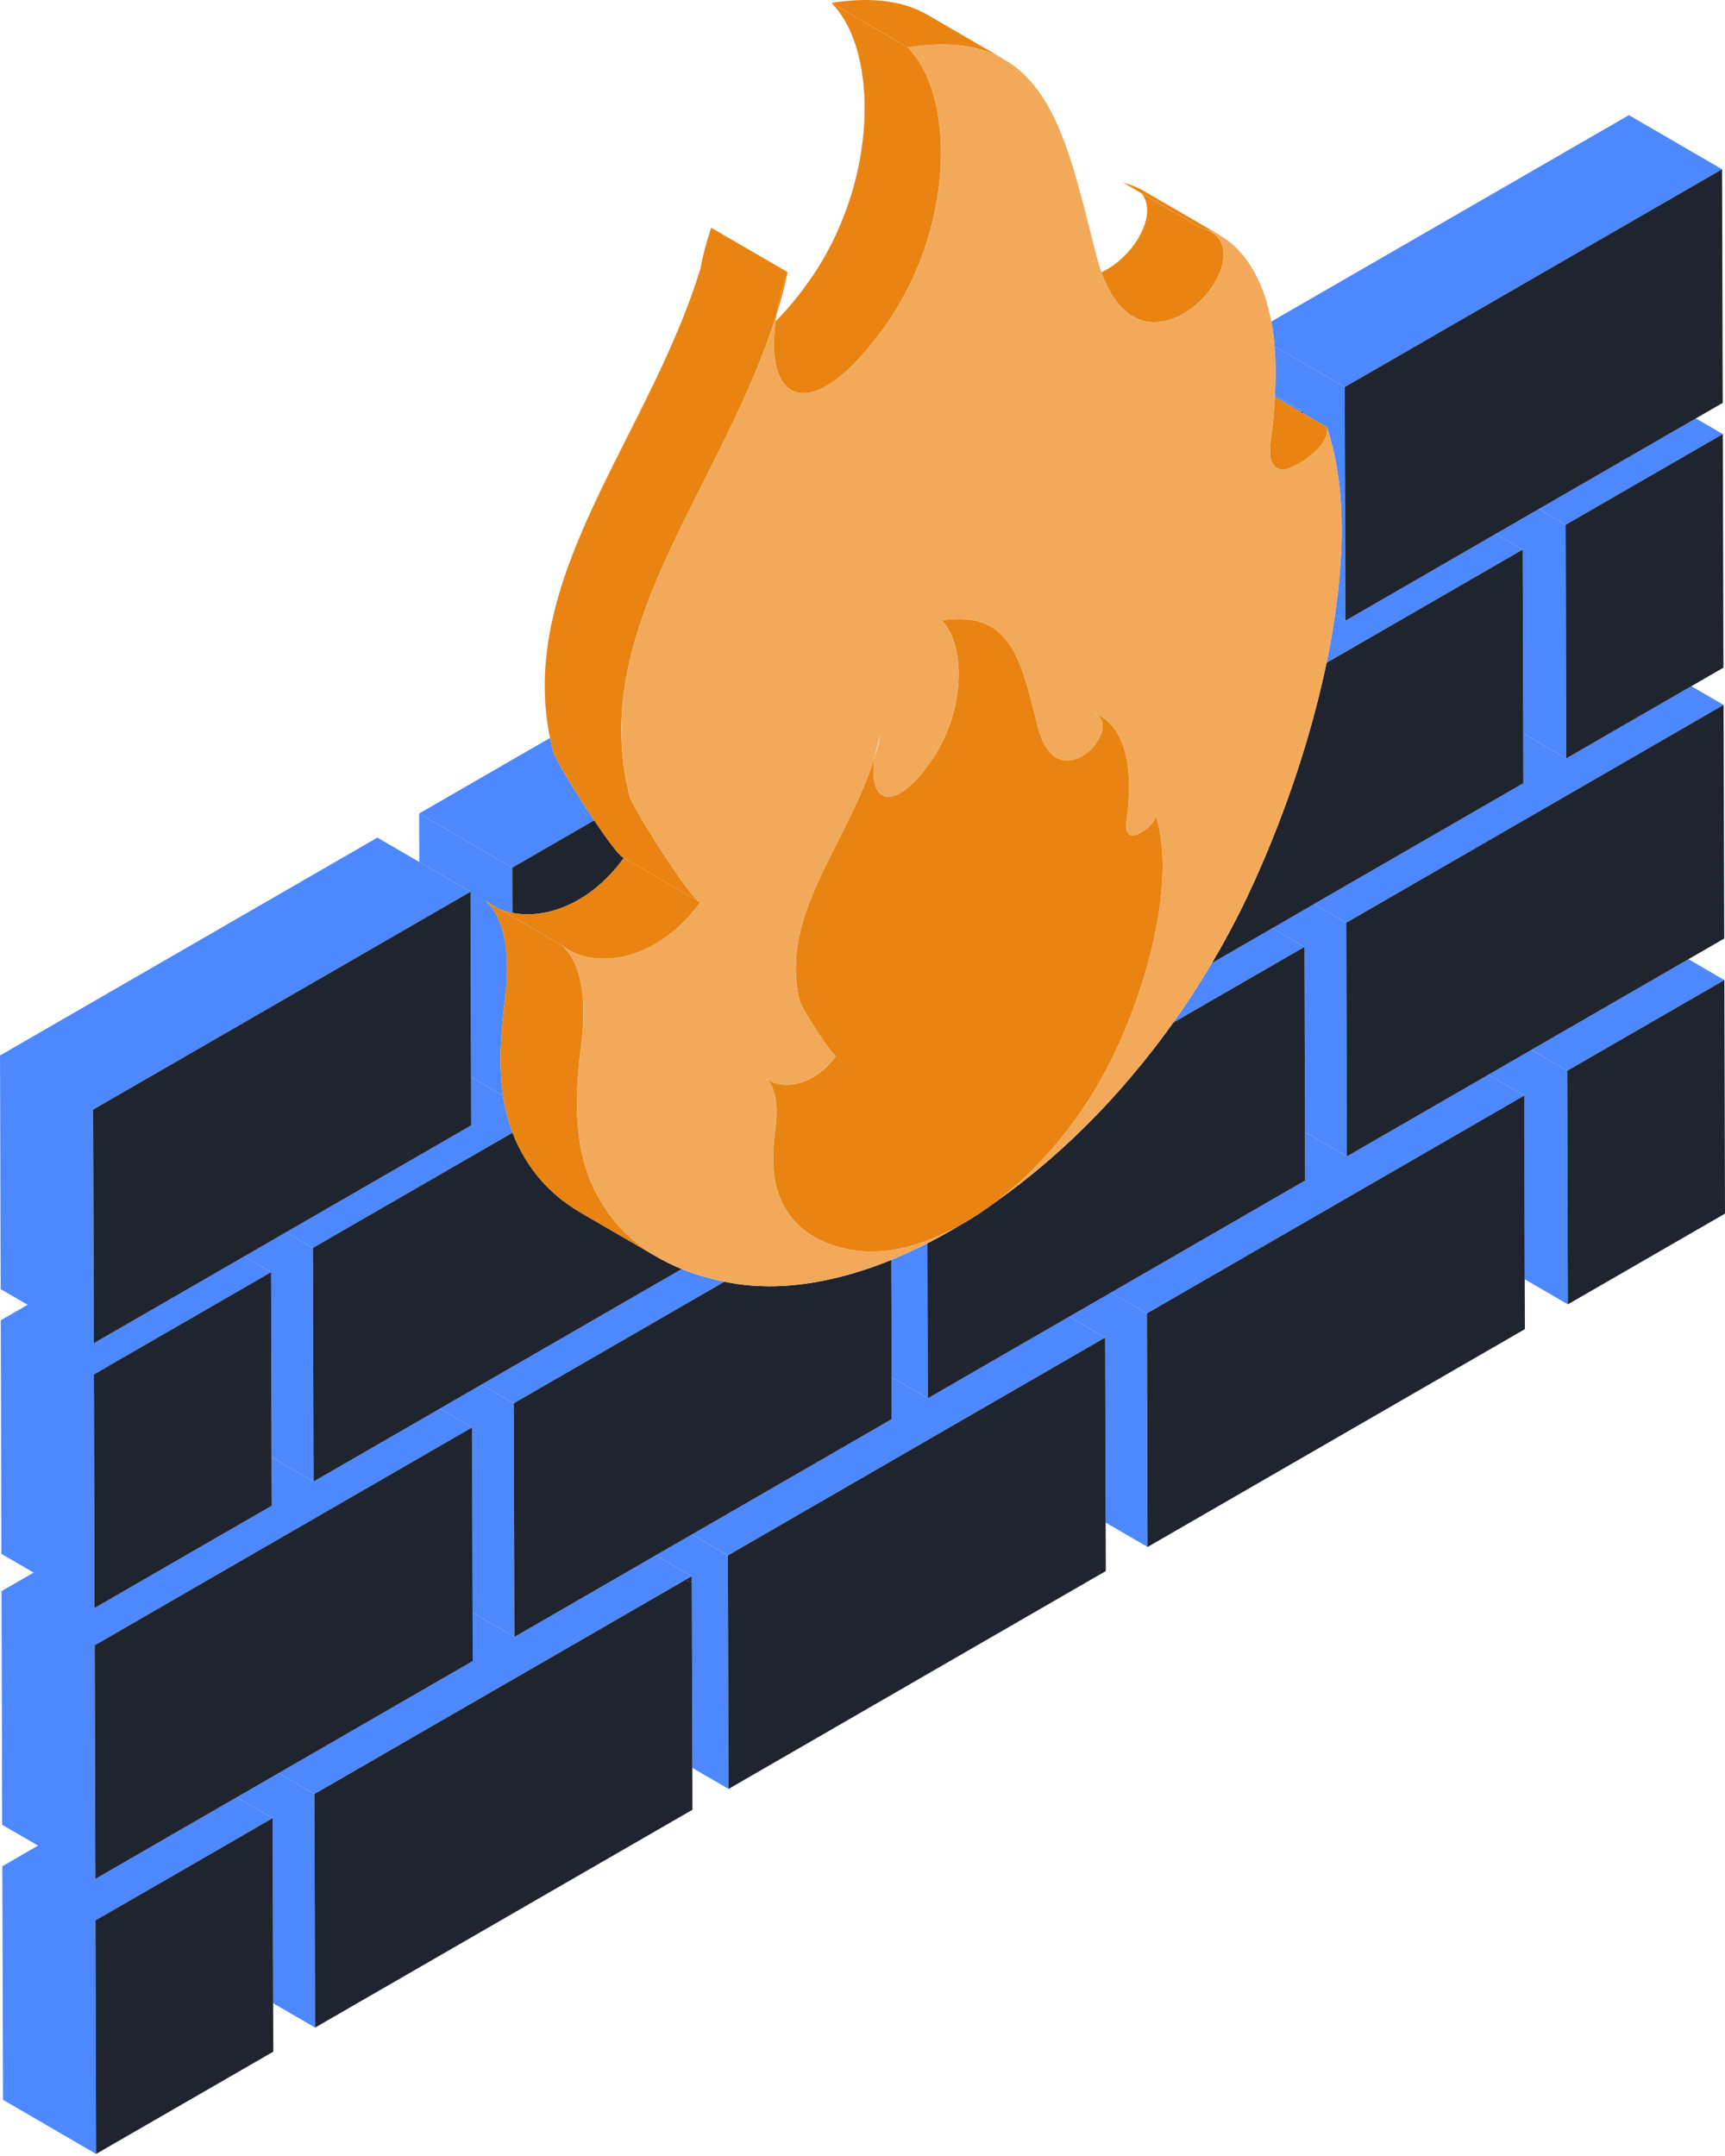 <svg width="320" height="400" viewBox="0 0 320 400" fill="none" xmlns="http://www.w3.org/2000/svg"><path d="M290.729 198.66L284.068 194.79L276.097 199.395L282.754 203.265L282.85 237.344L290.849 241.995L290.729 198.66Z" fill="#4D88FF"/><path d="M290.729 198.66L319.88 181.83L313.222 177.96L284.068 194.79L290.729 198.66Z" fill="#4D88FF"/><path d="M290.849 241.995L320 225.162L319.879 181.83L290.729 198.66L290.849 241.995Z" fill="#1F242E"/><path d="M206.101 239.804L198.353 244.278L205.014 248.148L195.538 253.619V253.627L195.541 253.623L205.011 248.152L205.103 282.486L212.882 287.009L212.761 243.674L206.101 239.804Z" fill="#4D88FF"/><path d="M242.089 210.025L242.114 219.012L206.101 239.804L212.761 243.674L282.754 203.265L276.097 199.395L249.862 214.542L242.089 210.025Z" fill="#4D88FF"/><path d="M212.762 243.674L212.882 287.009L282.879 246.596L282.85 237.344L282.754 203.265L212.762 243.674Z" fill="#1F242E"/><path d="M241.993 175.666L242.089 210.025L249.861 214.542L249.741 171.196L243.765 167.72L236.014 172.194L241.993 175.666Z" fill="#4D88FF"/><path d="M282.566 136.056L282.591 145.305L243.766 167.72L249.741 171.196L319.734 130.783L313.755 127.307L290.562 140.7L282.566 136.056Z" fill="#4D88FF"/><path d="M249.861 214.542L276.097 199.395L284.068 194.79L313.222 177.96L319.858 174.125L319.733 130.783L249.741 171.196L249.861 214.542Z" fill="#1F242E"/><path d="M135.025 288.564L134.059 288L128.361 284.687L121.668 288.554L128.325 292.42L117.801 298.499V298.51L126.951 293.223L128.329 292.424V293.436L128.439 327.994L135.149 331.899L135.043 294.323L135.025 288.564Z" fill="#4D88FF"/><path d="M165.408 255.523L165.429 263.288L128.361 284.687L134.06 288L135.019 288.557L195.538 253.62L205.015 248.148L198.354 244.278L172.122 259.425L165.408 255.523Z" fill="#4D88FF"/><path d="M205.136 291.476L198.315 295.413L135.15 331.899L135.044 294.323L135.029 288.564L195.542 253.623H195.545L205.015 248.152L205.107 282.486V282.496L205.136 291.476Z" fill="#1F242E"/><path d="M170.751 231.311C170.233 231.567 169.715 231.815 169.196 232.057C168.902 232.195 168.607 232.334 168.309 232.469C167.769 232.714 167.229 232.948 166.693 233.179C166.43 233.292 166.168 233.406 165.905 233.516C165.717 233.591 165.529 233.672 165.34 233.747L165.404 255.519L172.118 259.421L172.037 230.672C171.902 230.743 171.767 230.807 171.632 230.874C171.337 231.024 171.043 231.166 170.751 231.311Z" fill="#4D88FF"/><path d="M236.014 172.194L224.833 178.649C222.568 182.48 220.168 186.18 217.644 189.727L241.993 175.666L236.018 172.194H236.014Z" fill="#4D88FF"/><path d="M242.09 210.025L241.99 175.67L217.64 189.73C216.806 190.898 215.964 192.052 215.105 193.189C211.427 198.046 207.535 202.594 203.491 206.794C197.423 213.079 191.032 218.55 184.52 223.116C182.621 224.54 180.704 225.815 178.776 226.933C178.47 227.1 178.165 227.285 177.845 227.452C177.845 227.452 177.835 227.455 177.828 227.459C177.37 227.732 176.901 228.006 176.443 228.279C175.644 228.741 174.842 229.188 174.043 229.621C173.791 229.756 173.539 229.887 173.286 230.019C172.871 230.239 172.452 230.466 172.037 230.676L172.118 259.425L198.35 244.281L206.097 239.808L242.111 219.016L242.086 210.029L242.09 210.025Z" fill="#1F242E"/><path d="M282.566 136.056L290.562 140.7L290.441 97.365L285.435 94.457L277.471 99.055L282.466 101.96L282.566 136.056Z" fill="#4D88FF"/><path d="M290.442 97.365L319.592 80.536L314.589 77.628L285.436 94.457L290.442 97.365Z" fill="#4D88FF"/><path d="M290.562 140.7L313.755 127.307L319.712 123.87L319.592 80.536L290.441 97.365L290.562 140.7Z" fill="#1F242E"/><path d="M282.467 101.96L277.475 99.055L249.585 115.157L247.668 114.042C247.519 115.061 247.362 116.08 247.192 117.107C247.181 117.163 247.174 117.224 247.164 117.281C246.965 118.449 246.748 119.624 246.521 120.803C246.461 121.112 246.4 121.421 246.336 121.733C246.255 122.145 246.177 122.55 246.091 122.958L282.471 101.956L282.467 101.96Z" fill="#4D88FF"/><path d="M243.766 167.72L282.591 145.305L282.567 136.056L282.467 101.963L246.088 122.965C245.956 123.586 245.822 124.211 245.683 124.836C245.644 125.01 245.608 125.181 245.569 125.355C245.303 126.541 245.023 127.726 244.731 128.916C244.66 129.211 244.586 129.505 244.511 129.804C244.259 130.805 244 131.806 243.73 132.811C243.666 133.045 243.606 133.28 243.542 133.514C243.215 134.707 242.878 135.896 242.527 137.089C242.448 137.356 242.367 137.622 242.289 137.885C241.99 138.879 241.685 139.869 241.373 140.86C241.287 141.133 241.202 141.407 241.113 141.68C240.734 142.866 240.339 144.049 239.938 145.231C239.864 145.447 239.789 145.664 239.715 145.877C239.37 146.882 239.015 147.88 238.653 148.874C238.546 149.168 238.44 149.467 238.33 149.761C237.9 150.93 237.463 152.094 237.013 153.252C236.959 153.39 236.906 153.525 236.849 153.663C236.444 154.7 236.029 155.733 235.61 156.76C235.489 157.054 235.365 157.356 235.241 157.651C234.765 158.798 234.282 159.934 233.792 161.063C232.993 162.884 232.18 164.692 231.339 166.456C229.336 170.664 227.156 174.733 224.834 178.663L236.015 172.208L243.762 167.734L243.766 167.72Z" fill="#1F242E"/><path d="M246.052 80.773C246.059 80.745 246.074 80.717 246.081 80.692C246.081 80.681 246.081 80.674 246.081 80.663C246.066 80.72 246.045 80.773 246.027 80.83C246.031 80.812 246.042 80.795 246.049 80.773H246.052Z" fill="#4D88FF"/><path d="M245.161 82.446C245.175 82.424 245.189 82.407 245.203 82.389C245.214 82.375 245.221 82.357 245.232 82.343C245.2 82.385 245.175 82.424 245.143 82.471C245.147 82.463 245.154 82.456 245.161 82.449V82.446Z" fill="#4D88FF"/><path d="M243.61 84.097C243.652 84.061 243.691 84.026 243.73 83.987C243.745 83.976 243.755 83.962 243.769 83.951C243.702 84.012 243.634 84.072 243.563 84.132C243.578 84.122 243.592 84.107 243.61 84.093V84.097Z" fill="#4D88FF"/><path d="M246.194 79.932C246.194 79.889 246.198 79.843 246.194 79.801C246.194 79.786 246.191 79.769 246.191 79.754C246.191 79.829 246.191 79.903 246.187 79.975C246.187 79.96 246.194 79.943 246.194 79.928V79.932Z" fill="#4D88FF"/><path d="M245.718 81.583C245.718 81.583 245.718 81.576 245.725 81.576C245.732 81.562 245.736 81.551 245.74 81.54C245.718 81.576 245.697 81.615 245.679 81.65C245.69 81.629 245.708 81.608 245.718 81.587V81.583Z" fill="#4D88FF"/><path d="M241.738 85.517C241.759 85.503 241.78 85.489 241.805 85.475C241.837 85.453 241.866 85.435 241.898 85.414C241.922 85.4 241.944 85.379 241.969 85.364C241.89 85.418 241.816 85.464 241.741 85.513L241.738 85.517Z" fill="#4D88FF"/><path d="M242.711 84.828C242.754 84.796 242.796 84.764 242.835 84.732C242.853 84.718 242.867 84.704 242.885 84.69C242.8 84.757 242.715 84.821 242.629 84.885C242.658 84.864 242.683 84.846 242.711 84.825V84.828Z" fill="#4D88FF"/><path d="M244.441 83.298C244.472 83.266 244.501 83.231 244.533 83.198C244.543 83.188 244.554 83.174 244.561 83.163C244.512 83.216 244.462 83.269 244.412 83.323C244.419 83.316 244.43 83.309 244.437 83.298H244.441Z" fill="#4D88FF"/><path d="M249.581 115.161L249.457 71.815L236.444 64.249C236.462 64.473 236.469 64.707 236.483 64.934C236.515 65.424 236.547 65.921 236.568 66.422C236.579 66.724 236.586 67.033 236.593 67.335C236.607 67.817 236.614 68.3 236.618 68.79C236.618 68.907 236.621 69.025 236.621 69.142C236.621 69.259 236.614 69.376 236.614 69.49C236.607 70.686 236.579 71.901 236.518 73.129C236.518 73.175 236.518 73.221 236.515 73.267L241.713 76.285V76.676L246.119 79.236C246.137 79.3 246.141 79.371 246.151 79.438C246.141 79.371 246.144 79.303 246.126 79.236C246.357 79.897 246.57 80.575 246.769 81.26C246.84 81.501 246.9 81.753 246.964 81.998C247.089 82.453 247.209 82.907 247.323 83.373C247.394 83.667 247.454 83.972 247.518 84.271C247.61 84.697 247.706 85.123 247.788 85.56C247.848 85.883 247.902 86.216 247.958 86.543C248.033 86.969 248.104 87.392 248.168 87.825C248.218 88.166 248.264 88.517 248.306 88.865C248.363 89.295 248.416 89.728 248.466 90.165C248.505 90.52 248.541 90.878 248.573 91.241C248.615 91.684 248.651 92.128 248.683 92.576C248.708 92.941 248.732 93.303 248.754 93.673C248.782 94.131 248.803 94.596 248.818 95.061C248.832 95.427 248.846 95.792 248.857 96.162C248.867 96.641 248.874 97.124 248.878 97.61C248.878 97.855 248.889 98.093 248.889 98.342C248.889 98.438 248.882 98.541 248.882 98.636C248.878 99.684 248.857 100.746 248.818 101.821C248.811 102.013 248.796 102.208 248.789 102.397C248.747 103.32 248.693 104.25 248.626 105.191C248.605 105.482 248.587 105.77 248.562 106.061C248.473 107.169 248.374 108.287 248.253 109.412C248.242 109.523 248.225 109.629 248.214 109.736C248.1 110.776 247.965 111.823 247.823 112.878C247.781 113.183 247.738 113.489 247.696 113.797C247.685 113.883 247.671 113.968 247.66 114.057L249.577 115.172L249.581 115.161Z" fill="#4D88FF"/><path d="M235.873 59.822C236.001 60.517 236.107 61.224 236.2 61.941C236.232 62.183 236.249 62.428 236.278 62.669C236.331 63.145 236.388 63.624 236.427 64.111C236.43 64.157 236.437 64.203 236.441 64.249L249.454 71.815L319.45 31.403L302.173 21.361L302.056 21.429L235.837 59.658C235.848 59.711 235.859 59.765 235.866 59.822H235.873Z" fill="#4D88FF"/><path d="M249.581 115.161L277.471 99.055L285.435 94.457L314.589 77.628L319.578 74.745L319.453 31.403L249.457 71.812L249.581 115.161Z" fill="#1F242E"/><path d="M51.675 328.974L51.672 328.97L43.921 333.447H43.924L50.575 337.31L50.667 371.652L58.45 376.172L58.329 332.833L51.675 328.974Z" fill="#4D88FF"/><path d="M87.668 299.184L87.689 308.178L51.675 328.966L58.329 332.833L60.442 331.615L62.654 330.337L117.801 298.499L128.325 292.42L121.668 288.554L95.436 303.7L87.668 299.184Z" fill="#4D88FF"/><path d="M128.328 292.424L126.947 293.223C127.405 293.297 127.867 293.375 128.328 293.436V292.424Z" fill="#1F242E"/><path d="M87.667 299.184L95.436 303.701L95.312 260.355L89.333 256.879L81.592 261.349L87.568 264.825L87.628 284.304L87.667 299.184Z" fill="#4D88FF"/><path d="M89.333 256.879L95.312 260.352L134.393 237.788C131.67 237.244 129.004 236.477 126.458 235.441L89.333 256.875V256.879Z" fill="#4D88FF"/><path d="M165.407 255.523L165.344 233.75C164.846 233.953 164.349 234.148 163.849 234.343C163.739 234.386 163.632 234.429 163.522 234.471C162.727 234.773 161.935 235.057 161.143 235.33C160.923 235.401 160.706 235.469 160.486 235.543C159.915 235.732 159.347 235.916 158.778 236.09C158.502 236.175 158.225 236.254 157.944 236.335C157.433 236.481 156.922 236.623 156.41 236.758C156.123 236.832 155.832 236.907 155.544 236.978C155.033 237.106 154.521 237.223 154.014 237.337C153.744 237.393 153.474 237.457 153.208 237.514C152.615 237.638 152.025 237.745 151.439 237.848C151.265 237.88 151.088 237.915 150.914 237.944C150.151 238.071 149.394 238.178 148.642 238.274C148.464 238.295 148.29 238.309 148.116 238.331C147.541 238.395 146.966 238.455 146.398 238.498C146.138 238.515 145.883 238.53 145.624 238.547C145.137 238.576 144.651 238.601 144.168 238.615C143.894 238.622 143.621 238.629 143.348 238.632C143.145 238.632 142.939 238.647 142.737 238.647C142.57 238.647 142.407 238.632 142.24 238.629C141.604 238.622 140.972 238.601 140.344 238.565C140.063 238.551 139.779 238.54 139.499 238.515C138.615 238.451 137.738 238.363 136.875 238.238C136.381 238.164 135.909 238.086 135.433 237.993C135.085 237.929 134.737 237.858 134.386 237.791L95.305 260.355L95.429 303.701L121.661 288.554L128.354 284.691L165.422 263.288L165.4 255.523H165.407Z" fill="#1F242E"/><path d="M241.376 76.481L241.714 76.289L236.515 73.271C236.512 73.374 236.501 73.481 236.494 73.584C236.494 73.605 236.494 73.626 236.494 73.644L241.38 76.484L241.376 76.481Z" fill="#4D88FF"/><path d="M240.3 86.348C240.513 86.241 240.722 86.135 240.946 86.007C241.017 85.968 241.092 85.915 241.163 85.872C241.088 85.915 241.013 85.961 240.942 86.004C240.722 86.131 240.513 86.238 240.303 86.344L240.3 86.348Z" fill="#1F242E"/><path d="M236.888 86.849C236.952 86.88 237.02 86.905 237.087 86.93C237.02 86.902 236.949 86.88 236.885 86.845L236.888 86.849Z" fill="#1F242E"/><path d="M241.66 85.563C241.685 85.549 241.71 85.535 241.738 85.517C241.713 85.531 241.685 85.549 241.66 85.563Z" fill="#1F242E"/><path d="M241.713 76.676V76.286L241.376 76.481L241.713 76.676Z" fill="#1F242E"/><path d="M41.119 342.782L50.575 337.31L43.924 333.447H43.921L17.689 348.587L17.568 305.252L66.819 276.808L87.568 264.825L81.593 261.349L58.169 274.873L50.379 270.35L50.404 279.354L17.536 298.325L17.412 255.004L22.056 252.32L50.283 236.019L45.288 233.108L17.401 249.21L17.362 235.018L17.352 235.022L17.277 205.861V205.864L87.281 165.444L77.776 159.92L70.163 155.496L70.003 155.403L0 195.823L0.004 195.827V196.001L0.114 234.912L0.128 239.172L5.123 242.073L0.142 244.949L0.266 288.287L6.242 291.767L0.28 295.197V295.2L0.405 338.55L7.055 342.413L0.433 346.244L0.557 389.579L0.735 389.682L17.828 399.616L17.703 356.295L41.119 342.782Z" fill="#4D88FF"/><path d="M87.689 308.178L51.679 328.966L51.675 328.97L43.921 333.447L17.693 348.587L17.568 305.252L66.822 276.808L87.568 264.825L87.629 284.304L87.668 299.184L87.689 308.178Z" fill="#1F242E"/><path d="M53.049 228.627L45.288 233.108L50.283 236.019L50.376 269.27L50.379 270.35L58.169 274.873L58.045 231.531L53.049 228.627Z" fill="#4D88FF"/><path d="M87.38 199.803L87.405 208.793L53.049 228.627L58.045 231.531L95.085 210.146C94.261 207.987 93.675 205.701 93.317 203.251L87.38 199.803Z" fill="#4D88FF"/><path d="M110.26 220.688C110.026 220.205 109.827 219.708 109.621 219.214C109.834 219.726 110.04 220.24 110.285 220.741C110.278 220.723 110.271 220.702 110.26 220.688Z" fill="#1F242E"/><path d="M107.764 213.015C107.764 213.015 107.764 212.997 107.76 212.987C107.671 212.514 107.583 212.042 107.512 211.559C107.586 212.053 107.675 212.536 107.764 213.015Z" fill="#1F242E"/><path d="M115.128 227.839C114.375 227.029 113.669 226.173 113.005 225.257C112.536 224.615 112.11 223.958 111.698 223.294C111.68 223.262 111.656 223.234 111.634 223.202C112.06 223.898 112.504 224.586 112.998 225.261C113.662 226.173 114.372 227.029 115.128 227.839Z" fill="#1F242E"/><path d="M107.842 213.438V213.43C107.966 214.041 108.122 214.634 108.275 215.223C108.119 214.634 107.966 214.048 107.842 213.438Z" fill="#1F242E"/><path d="M108.559 216.278C108.555 216.257 108.545 216.239 108.541 216.218C108.697 216.747 108.875 217.261 109.059 217.773C108.882 217.279 108.715 216.782 108.562 216.274L108.559 216.278Z" fill="#1F242E"/><path d="M126.458 235.444C124.814 234.777 123.223 233.999 121.707 233.101C121.796 233.154 121.884 233.214 121.977 233.264L107.785 225.02C104.33 223.01 101.252 220.379 98.809 217.017C97.233 214.847 96.008 212.575 95.085 210.143L58.045 231.528L58.169 274.87L81.596 261.346L89.336 256.875L126.461 235.441L126.458 235.444Z" fill="#1F242E"/><path d="M93.317 203.251C92.575 198.188 92.759 192.422 93.657 185.573C94.62 178.244 94.02 170.38 89.997 167.113L92.702 168.686C93.441 168.984 94.229 169.215 95.056 169.371L95.031 160.971L77.754 150.93V151.114L77.779 159.923L87.284 165.448L87.384 199.803L93.32 203.251H93.317Z" fill="#4D88FF"/><path d="M115.365 138.627C115.383 138.939 115.411 139.252 115.436 139.561C115.426 139.408 115.418 139.252 115.408 139.099C115.397 138.943 115.376 138.783 115.365 138.627Z" fill="#4D88FF"/><path d="M115.554 140.736C115.568 140.86 115.579 140.977 115.593 141.098C115.582 141.02 115.579 140.938 115.571 140.856C115.568 140.817 115.561 140.775 115.557 140.732L115.554 140.736Z" fill="#4D88FF"/><path d="M116.989 148.167C116.974 148.135 116.964 148.11 116.95 148.078C116.875 147.904 116.818 147.752 116.79 147.645C116.655 147.12 116.548 146.598 116.431 146.076C116.548 146.598 116.648 147.116 116.783 147.638C116.822 147.787 116.907 148.007 117.031 148.274C117.013 148.235 117.003 148.206 116.989 148.171V148.167Z" fill="#4D88FF"/><path d="M115.639 141.584C115.667 141.804 115.699 142.028 115.731 142.252C115.717 142.149 115.71 142.046 115.695 141.943C115.678 141.822 115.653 141.701 115.639 141.584Z" fill="#4D88FF"/><path d="M115.267 135.683C115.267 136.088 115.281 136.496 115.291 136.905C115.284 136.67 115.284 136.44 115.281 136.209C115.281 136.035 115.267 135.857 115.267 135.683Z" fill="#4D88FF"/><path d="M110.228 152.197C106.763 147.045 102.924 140.686 102.594 139.39C102.381 138.559 102.204 137.732 102.04 136.908L77.754 150.929L95.031 160.971L110.232 152.197H110.228Z" fill="#4D88FF"/><path d="M115.994 143.843C115.969 143.708 115.948 143.58 115.927 143.445C116.008 143.953 116.087 144.464 116.189 144.975C116.175 144.911 116.168 144.847 116.158 144.783C116.097 144.467 116.051 144.159 115.994 143.843Z" fill="#4D88FF"/><path d="M115.348 132.676C115.323 133.127 115.305 133.581 115.291 134.032C115.302 133.627 115.319 133.219 115.341 132.814C115.341 132.768 115.341 132.726 115.348 132.679V132.676Z" fill="#4D88FF"/><path d="M115.558 130.017C115.519 130.396 115.483 130.776 115.451 131.156C115.472 130.911 115.497 130.666 115.522 130.421C115.536 130.286 115.543 130.148 115.558 130.017Z" fill="#4D88FF"/><path d="M116.804 177.19C116.676 177.225 116.552 177.261 116.424 177.293C116.498 177.275 116.577 177.261 116.655 177.236C116.704 177.222 116.754 177.204 116.804 177.19Z" fill="#1F242E"/><path d="M114.496 177.69C114.368 177.708 114.244 177.729 114.116 177.747C114.165 177.743 114.212 177.74 114.261 177.733C114.339 177.722 114.418 177.704 114.496 177.694V177.69Z" fill="#1F242E"/><path d="M120.705 154.69C120.137 153.773 119.605 152.893 119.122 152.076C119.101 152.041 119.083 152.009 119.062 151.973C118.831 151.583 118.614 151.21 118.408 150.851C118.383 150.812 118.362 150.773 118.341 150.734C117.94 150.031 117.602 149.413 117.343 148.902C117.325 148.863 117.304 148.824 117.286 148.785C117.19 148.597 117.105 148.419 117.034 148.267C117.62 149.552 119.108 152.115 120.879 154.959C120.84 154.892 120.801 154.832 120.759 154.768C120.741 154.739 120.723 154.711 120.709 154.686L120.705 154.69Z" fill="#1F242E"/><path d="M113.339 177.822C113.229 177.832 113.115 177.843 113.005 177.85C113.037 177.85 113.065 177.85 113.097 177.846C113.175 177.843 113.257 177.832 113.339 177.822Z" fill="#1F242E"/><path d="M115.643 177.481C115.512 177.509 115.384 177.538 115.256 177.559C115.32 177.548 115.384 177.541 115.448 177.527C115.512 177.513 115.579 177.495 115.643 177.481Z" fill="#1F242E"/><path d="M121.547 156.032C121.576 156.078 121.604 156.124 121.636 156.17C121.608 156.124 121.576 156.081 121.551 156.035L121.547 156.032Z" fill="#1F242E"/><path d="M121.675 156.234C121.717 156.298 121.76 156.365 121.803 156.433C121.767 156.38 121.735 156.326 121.7 156.27C121.693 156.259 121.685 156.245 121.678 156.234H121.675Z" fill="#1F242E"/><path d="M129.277 166.936C129.248 166.907 129.217 166.879 129.185 166.847C129.17 166.833 129.156 166.822 129.146 166.804C129.202 166.864 129.259 166.918 129.312 166.971H129.319C129.319 166.971 129.291 166.95 129.277 166.936Z" fill="#1F242E"/><path d="M112.16 177.878C112.089 177.878 112.01 177.878 111.939 177.878C111.95 177.878 111.961 177.878 111.968 177.878C112.032 177.878 112.096 177.875 112.16 177.875V177.878Z" fill="#1F242E"/><path d="M95.053 169.371C98.689 170.074 103.077 169.392 107.352 166.925C110.296 165.228 113.179 162.685 115.728 159.17C115.661 159.131 115.593 159.092 115.526 159.053C114.716 158.585 112.558 155.662 110.228 152.197L95.028 160.971L95.053 169.371Z" fill="#1F242E"/><path d="M127.342 164.603C127.36 164.624 127.374 164.649 127.392 164.667C127.384 164.66 127.377 164.649 127.37 164.638C127.36 164.628 127.352 164.613 127.342 164.599V164.603Z" fill="#1F242E"/><path d="M107.689 177.229C107.717 177.236 107.753 177.243 107.781 177.254C107.668 177.218 107.557 177.179 107.444 177.136C107.511 177.161 107.572 177.193 107.639 177.211C107.653 177.218 107.671 177.222 107.685 177.225L107.689 177.229Z" fill="#1F242E"/><path d="M106.432 176.732C106.461 176.746 106.485 176.76 106.514 176.771C106.546 176.785 106.581 176.795 106.613 176.81C106.553 176.781 106.492 176.756 106.432 176.732Z" fill="#1F242E"/><path d="M117.969 176.82C117.855 176.859 117.745 176.895 117.635 176.934C117.713 176.909 117.791 176.888 117.869 176.859C117.901 176.849 117.937 176.831 117.969 176.82Z" fill="#1F242E"/><path d="M127.832 169.996C127.832 169.996 127.849 169.975 127.86 169.964C127.693 170.152 127.526 170.326 127.356 170.504C127.377 170.483 127.399 170.461 127.42 170.436C127.555 170.291 127.697 170.149 127.832 169.996Z" fill="#1F242E"/><path d="M129.963 167.351C129.948 167.372 129.934 167.394 129.92 167.411C129.934 167.39 129.952 167.372 129.966 167.351H129.959H129.963Z" fill="#1F242E"/><path d="M126.709 171.171C126.709 171.171 126.727 171.154 126.738 171.143C126.574 171.306 126.411 171.462 126.244 171.619C126.255 171.612 126.265 171.601 126.276 171.59C126.422 171.452 126.567 171.313 126.709 171.171Z" fill="#1F242E"/><path d="M125.574 172.237C125.446 172.35 125.314 172.464 125.187 172.574C125.314 172.467 125.439 172.357 125.563 172.247C125.566 172.247 125.57 172.24 125.574 172.237Z" fill="#1F242E"/><path d="M128.919 168.721C128.919 168.721 128.929 168.707 128.937 168.7C128.787 168.892 128.631 169.066 128.479 169.247C128.51 169.208 128.542 169.172 128.578 169.133C128.692 168.995 128.809 168.863 128.922 168.721H128.919Z" fill="#1F242E"/><path d="M128.173 165.679C128.219 165.735 128.262 165.789 128.304 165.838C128.272 165.799 128.24 165.757 128.205 165.714C128.194 165.7 128.184 165.689 128.173 165.675V165.679Z" fill="#1F242E"/><path d="M119.137 176.366C119.066 176.398 118.995 176.423 118.924 176.451C118.981 176.43 119.037 176.412 119.094 176.387C119.108 176.384 119.123 176.373 119.137 176.366Z" fill="#1F242E"/><path d="M50.408 279.354L17.54 298.325L17.416 255.004L22.057 252.32L50.287 236.019L50.376 269.271L50.38 270.35L50.408 279.354Z" fill="#1F242E"/><path d="M87.405 208.793L87.38 199.803L87.281 165.444L17.277 205.864L17.363 235.018L17.402 249.21L45.288 233.108L53.05 228.627L87.405 208.793Z" fill="#1F242E"/><path d="M41.119 342.782L17.703 356.295L17.827 399.616L50.699 380.645L50.667 371.652L50.574 337.31L41.119 342.782Z" fill="#1F242E"/><path d="M126.951 293.223L117.801 298.51L62.654 330.341L60.442 331.619L58.329 332.837L58.45 376.175L128.453 335.762L128.439 327.994L128.332 293.439C127.874 293.379 127.413 293.301 126.951 293.226V293.223Z" fill="#1F242E"/><path d="M177.831 227.459C177.831 227.459 177.842 227.452 177.849 227.452C177.849 227.452 177.849 227.452 177.845 227.452C177.842 227.452 177.838 227.455 177.835 227.459H177.831Z" fill="#E98413"/><path d="M241.714 76.676L241.376 76.477L236.491 73.637C236.423 74.908 236.338 76.186 236.228 77.486C236.185 77.983 236.125 78.494 236.058 79.019C236.058 79.034 236.058 79.048 236.054 79.066C235.987 79.591 235.912 80.12 235.845 80.646C235.777 81.143 235.72 81.633 235.678 82.112C235.678 82.151 235.671 82.187 235.667 82.226C235.628 82.698 235.603 83.149 235.6 83.578C235.6 83.624 235.6 83.674 235.6 83.717C235.6 83.77 235.6 83.816 235.603 83.87C235.603 84.029 235.614 84.189 235.624 84.342C235.628 84.413 235.635 84.48 235.646 84.551C235.66 84.683 235.678 84.807 235.699 84.931C235.713 84.999 235.724 85.066 235.738 85.133C235.766 85.258 235.798 85.375 235.837 85.492C235.852 85.545 235.866 85.599 235.887 85.648C235.948 85.808 236.015 85.957 236.097 86.096C236.104 86.11 236.114 86.117 236.125 86.131C236.203 86.252 236.288 86.362 236.384 86.465C236.42 86.504 236.459 86.536 236.498 86.568C236.576 86.639 236.658 86.703 236.75 86.763C236.796 86.795 236.849 86.824 236.903 86.849C236.967 86.884 237.038 86.905 237.105 86.934C237.148 86.948 237.183 86.969 237.226 86.987C237.275 87.001 237.325 87.022 237.378 87.037C237.552 87.083 237.737 87.115 237.943 87.129C238.092 87.14 238.273 87.122 238.483 87.076C238.5 87.072 238.522 87.061 238.543 87.058C238.721 87.019 238.919 86.955 239.132 86.877C239.207 86.852 239.285 86.817 239.36 86.788C239.534 86.717 239.715 86.642 239.903 86.554C239.988 86.515 240.073 86.472 240.162 86.43C240.215 86.405 240.269 86.373 240.322 86.348C240.531 86.241 240.741 86.135 240.961 86.007C241.036 85.964 241.11 85.918 241.181 85.876C241.344 85.776 241.511 85.673 241.678 85.563C241.703 85.549 241.728 85.531 241.756 85.513C241.831 85.464 241.909 85.418 241.984 85.364C242.207 85.215 242.427 85.052 242.648 84.889C242.733 84.825 242.818 84.761 242.903 84.693C243.134 84.516 243.361 84.328 243.581 84.136C243.649 84.076 243.716 84.015 243.787 83.955C244.011 83.749 244.228 83.539 244.433 83.323C244.483 83.269 244.533 83.216 244.583 83.163C244.792 82.936 244.987 82.705 245.165 82.474C245.197 82.431 245.222 82.389 245.254 82.346C245.417 82.119 245.57 81.885 245.697 81.654C245.719 81.618 245.74 81.579 245.758 81.544C245.882 81.306 245.974 81.072 246.049 80.834C246.067 80.777 246.088 80.724 246.102 80.667C246.166 80.436 246.195 80.209 246.205 79.982C246.205 79.911 246.212 79.836 246.209 79.761C246.205 79.655 246.187 79.549 246.17 79.442C246.159 79.374 246.155 79.307 246.138 79.24L241.731 76.68L241.714 76.676Z" fill="#E98413"/><path d="M204.943 52.095C204.975 52.166 205.007 52.234 205.036 52.301C205.224 52.727 205.419 53.139 205.618 53.523C205.643 53.569 205.664 53.622 205.689 53.665C205.902 54.066 206.119 54.442 206.342 54.797C206.385 54.872 206.431 54.943 206.477 55.014C206.697 55.358 206.924 55.681 207.155 55.983C207.198 56.036 207.24 56.086 207.28 56.139C207.514 56.438 207.752 56.718 207.997 56.977C208.007 56.988 208.022 57.002 208.032 57.013C208.284 57.276 208.54 57.514 208.803 57.737C208.849 57.776 208.895 57.819 208.941 57.858C209.193 58.068 209.453 58.259 209.715 58.43C209.761 58.462 209.808 58.49 209.854 58.518C210.024 58.629 210.198 58.717 210.372 58.813C210.621 58.948 210.869 59.069 211.121 59.175C211.214 59.214 211.306 59.257 211.402 59.292C211.75 59.42 212.098 59.53 212.449 59.605C212.47 59.605 212.495 59.615 212.517 59.619C212.527 59.619 212.534 59.619 212.542 59.623C212.879 59.694 213.216 59.736 213.553 59.761C213.646 59.768 213.738 59.772 213.83 59.775C214.054 59.786 214.281 59.775 214.505 59.768C214.754 59.758 214.999 59.74 215.243 59.708C215.428 59.683 215.613 59.662 215.797 59.626C216.053 59.58 216.305 59.52 216.554 59.452C216.724 59.406 216.898 59.367 217.069 59.314C217.353 59.221 217.633 59.111 217.91 59.001C218.045 58.948 218.18 58.902 218.311 58.842C218.723 58.657 219.128 58.451 219.526 58.224C219.884 58.018 220.236 57.783 220.58 57.545C220.655 57.492 220.729 57.443 220.804 57.389C220.843 57.357 220.885 57.325 220.924 57.297C221.219 57.08 221.51 56.86 221.791 56.622C221.901 56.526 222.007 56.42 222.117 56.324C222.334 56.132 222.547 55.941 222.753 55.738C222.796 55.696 222.838 55.653 222.881 55.611C222.966 55.525 223.044 55.437 223.126 55.351C223.342 55.12 223.563 54.89 223.765 54.648C223.864 54.531 223.957 54.407 224.053 54.286C224.234 54.062 224.415 53.835 224.582 53.604C224.596 53.583 224.614 53.562 224.628 53.541C224.72 53.413 224.802 53.285 224.887 53.157C224.969 53.036 225.047 52.912 225.125 52.791C225.196 52.678 225.277 52.564 225.345 52.45C225.427 52.312 225.501 52.17 225.579 52.032C225.711 51.79 225.842 51.552 225.959 51.307C226.03 51.162 226.091 51.016 226.154 50.87C226.247 50.657 226.336 50.441 226.414 50.228C226.421 50.206 226.431 50.185 226.439 50.164C226.495 50.008 226.541 49.851 226.591 49.695C226.63 49.575 226.659 49.454 226.691 49.333C226.719 49.23 226.751 49.127 226.776 49.024C226.815 48.864 226.843 48.708 226.872 48.548C226.911 48.339 226.943 48.126 226.96 47.92C226.975 47.757 226.985 47.597 226.989 47.437C226.992 47.242 226.989 47.054 226.978 46.865C226.968 46.702 226.95 46.539 226.928 46.379C226.904 46.209 226.868 46.042 226.826 45.875V45.868C226.783 45.701 226.737 45.541 226.68 45.381C226.627 45.232 226.559 45.09 226.488 44.948C226.41 44.785 226.325 44.629 226.225 44.476C226.147 44.355 226.055 44.242 225.963 44.124C225.838 43.968 225.711 43.815 225.562 43.673C225.476 43.592 225.38 43.521 225.288 43.443C225.274 43.432 225.263 43.421 225.246 43.411C225.068 43.265 224.88 43.123 224.67 42.995C224.411 42.839 224.145 42.686 223.839 42.559C223.662 42.498 223.495 42.42 223.314 42.37C223.065 42.296 222.82 42.214 222.568 42.157L211.778 35.887C214.746 39.594 210.844 46.801 205.337 49.983C205.004 50.175 204.663 50.349 204.318 50.508C204.34 50.565 204.357 50.618 204.375 50.675C204.553 51.169 204.741 51.648 204.933 52.095H204.943Z" fill="#E98413"/><path d="M223.325 42.37C223.506 42.424 223.673 42.502 223.851 42.559C224.156 42.686 224.422 42.839 224.681 42.995C224.71 43.013 224.749 43.027 224.777 43.045C224.483 42.857 224.163 42.679 223.801 42.53C224.284 42.694 224.749 42.885 225.203 43.095C224.859 42.935 224.504 42.793 224.145 42.665C224.522 42.803 224.894 42.949 225.253 43.116C225.356 43.166 225.455 43.219 225.555 43.269C225.658 43.318 225.761 43.372 225.86 43.421C225.775 43.375 225.686 43.336 225.597 43.29C225.928 43.453 226.247 43.631 226.563 43.823C226.421 43.737 226.286 43.642 226.141 43.56C226.212 43.599 226.286 43.627 226.354 43.666C225.644 43.255 224.933 42.843 224.223 42.431C220.204 40.094 216.185 37.758 212.166 35.422C211.221 34.875 210.209 34.435 209.137 34.119C208.899 34.037 208.65 33.966 208.388 33.902L211.786 35.876L222.576 42.147C222.831 42.207 223.076 42.289 223.321 42.36L223.325 42.37Z" fill="#E98413"/><path d="M107.352 166.925C103.077 169.396 98.689 170.078 95.053 169.371C94.225 169.215 93.437 168.981 92.699 168.686L104.181 175.361C104.181 175.361 104.206 175.386 104.22 175.397C104.504 175.624 104.806 175.833 105.119 176.029C105.215 176.089 105.318 176.149 105.42 176.206C105.669 176.352 105.925 176.49 106.191 176.618C106.297 176.668 106.404 176.721 106.514 176.771C106.486 176.76 106.461 176.746 106.432 176.732C106.493 176.76 106.553 176.785 106.613 176.81C106.883 176.927 107.16 177.033 107.444 177.133C107.554 177.172 107.664 177.211 107.782 177.25C108.13 177.36 108.488 177.456 108.857 177.538C108.904 177.545 108.946 177.562 108.996 177.573C109.01 177.573 109.024 177.58 109.039 177.58C109.039 177.58 109.042 177.58 109.046 177.58C109.12 177.594 109.198 177.601 109.269 177.616C109.6 177.676 109.933 177.729 110.274 177.765C110.384 177.779 110.491 177.797 110.601 177.807C111.038 177.846 111.481 177.871 111.936 177.875C112.01 177.875 112.085 177.875 112.156 177.875C112.092 177.875 112.028 177.878 111.964 177.878C111.982 177.878 112 177.878 112.021 177.878C112.191 177.878 112.365 177.868 112.536 177.861C112.692 177.857 112.845 177.854 113.001 177.846C113.111 177.839 113.225 177.829 113.335 177.818C113.455 177.807 113.58 177.797 113.7 177.783C113.839 177.768 113.977 177.758 114.116 177.74C114.244 177.722 114.368 177.704 114.496 177.683C114.418 177.694 114.34 177.712 114.261 177.722C114.474 177.694 114.688 177.651 114.904 177.616C115.021 177.594 115.138 177.577 115.256 177.552C115.383 177.527 115.515 177.499 115.643 177.474C115.806 177.435 115.966 177.399 116.129 177.356C116.225 177.332 116.324 177.31 116.42 177.285C116.548 177.254 116.672 177.218 116.8 177.183C116.988 177.126 117.176 177.069 117.365 177.009C117.453 176.98 117.542 176.955 117.631 176.927C117.741 176.888 117.855 176.856 117.965 176.813C117.933 176.824 117.897 176.842 117.865 176.852C118.121 176.764 118.38 176.657 118.639 176.558C118.732 176.522 118.824 176.49 118.916 176.448C118.987 176.419 119.058 176.394 119.129 176.362C119.115 176.366 119.101 176.377 119.087 176.384C119.378 176.259 119.665 176.121 119.957 175.982C120.074 175.926 120.191 175.879 120.312 175.819C120.72 175.617 121.128 175.397 121.533 175.159C122.119 174.821 122.698 174.441 123.276 174.04C123.362 173.98 123.447 173.923 123.532 173.859C124.086 173.462 124.633 173.032 125.176 172.57C125.307 172.46 125.435 172.347 125.563 172.233C125.787 172.031 126.014 171.828 126.234 171.615C126.397 171.459 126.564 171.303 126.728 171.139C126.937 170.933 127.143 170.717 127.345 170.5C127.512 170.323 127.683 170.149 127.85 169.961C128.055 169.73 128.261 169.485 128.467 169.243C128.62 169.062 128.776 168.888 128.925 168.697C129.259 168.285 129.589 167.855 129.912 167.408C129.927 167.39 129.944 167.369 129.955 167.347C129.955 167.347 129.92 167.358 129.898 167.358C129.891 167.358 129.877 167.347 129.866 167.344C129.806 167.337 129.728 167.308 129.635 167.241C129.639 167.244 129.646 167.248 129.65 167.255C129.667 167.262 129.689 167.283 129.706 167.294C125.045 164.585 120.383 161.876 115.721 159.167C113.171 162.682 110.288 165.224 107.345 166.921L107.352 166.925Z" fill="#E98413"/><path d="M120.351 232.249C120.202 232.146 120.053 232.046 119.904 231.943C119.609 231.737 119.318 231.531 119.027 231.318C118.895 231.219 118.764 231.119 118.632 231.024C118.327 230.789 118.029 230.548 117.734 230.303C117.628 230.214 117.521 230.125 117.411 230.033C117.091 229.76 116.775 229.476 116.467 229.184C116.392 229.113 116.314 229.046 116.239 228.975C115.881 228.634 115.533 228.279 115.192 227.913C115.171 227.888 115.146 227.867 115.124 227.842C114.372 227.033 113.658 226.177 112.994 225.265C112.501 224.59 112.057 223.901 111.631 223.205C111.563 223.095 111.499 222.985 111.435 222.875C111.414 222.836 111.396 222.8 111.372 222.761C111.038 222.197 110.729 221.622 110.434 221.043C110.406 220.99 110.374 220.936 110.345 220.883C110.324 220.833 110.296 220.791 110.274 220.745C110.033 220.244 109.823 219.733 109.61 219.218C109.522 219.008 109.419 218.802 109.337 218.589C109.333 218.575 109.323 218.561 109.319 218.543C109.266 218.412 109.22 218.273 109.17 218.138C109.159 218.114 109.152 218.085 109.142 218.057C109.106 217.965 109.081 217.869 109.049 217.776C108.868 217.262 108.687 216.75 108.531 216.221C108.485 216.069 108.435 215.916 108.393 215.763C108.393 215.752 108.389 215.742 108.385 215.735C108.339 215.568 108.307 215.394 108.261 215.227C108.105 214.638 107.952 214.045 107.828 213.434C107.8 213.299 107.778 213.157 107.753 213.022C107.661 212.543 107.572 212.06 107.501 211.566C107.473 211.371 107.452 211.172 107.427 210.977C107.395 210.746 107.366 210.519 107.338 210.288C107.242 209.457 107.161 208.612 107.111 207.746C107.111 207.714 107.111 207.686 107.111 207.657C107.065 206.809 107.043 205.935 107.04 205.047C107.04 204.93 107.029 204.82 107.029 204.703C107.029 204.518 107.04 204.323 107.04 204.139C107.043 203.67 107.054 203.198 107.068 202.718C107.079 202.385 107.089 202.051 107.107 201.713C107.132 201.206 107.164 200.691 107.196 200.173C107.217 199.846 107.239 199.519 107.263 199.185C107.31 198.607 107.366 198.017 107.423 197.421C107.452 197.133 107.477 196.849 107.505 196.554C107.601 195.66 107.707 194.751 107.828 193.817C107.956 192.862 108.052 191.893 108.119 190.93C108.119 190.881 108.123 190.834 108.126 190.788C108.19 189.872 108.222 188.96 108.226 188.058C108.226 187.944 108.226 187.834 108.226 187.721C108.226 187.224 108.211 186.73 108.187 186.244C108.18 186.116 108.176 185.988 108.169 185.864C108.137 185.288 108.087 184.724 108.023 184.174C108.013 184.078 107.998 183.982 107.984 183.886C107.924 183.414 107.853 182.952 107.768 182.501C107.746 182.377 107.725 182.253 107.697 182.136C107.59 181.614 107.469 181.109 107.327 180.619C107.31 180.552 107.285 180.488 107.263 180.424C107.132 180.002 106.987 179.593 106.827 179.199C106.781 179.089 106.738 178.979 106.692 178.873C106.5 178.436 106.298 178.01 106.063 177.619C106.046 177.587 106.021 177.559 106.003 177.53C105.786 177.172 105.549 176.842 105.296 176.526C105.225 176.437 105.158 176.352 105.083 176.27C104.796 175.94 104.498 175.631 104.167 175.365C104.182 175.375 104.199 175.386 104.214 175.397C104.199 175.386 104.189 175.372 104.174 175.361L92.692 168.686L89.986 167.113C94.009 170.38 94.609 178.244 93.647 185.573C92.749 192.422 92.564 198.188 93.306 203.251C93.665 205.701 94.251 207.987 95.074 210.146C96.001 212.575 97.222 214.851 98.799 217.02C101.242 220.386 104.32 223.017 107.775 225.023L121.966 233.268C121.878 233.214 121.789 233.157 121.697 233.104C121.533 233.008 121.37 232.905 121.21 232.806C120.919 232.625 120.628 232.44 120.34 232.252L120.351 232.249Z" fill="#E98413"/><path d="M146.636 72.284L146.678 72.309C146.927 72.462 147.19 72.582 147.459 72.678C147.559 72.714 147.662 72.735 147.765 72.763C147.946 72.817 148.134 72.859 148.326 72.888C148.45 72.905 148.574 72.92 148.702 72.93C148.904 72.945 149.114 72.941 149.327 72.93C149.441 72.927 149.551 72.93 149.668 72.916C149.973 72.884 150.289 72.82 150.612 72.742C150.769 72.7 150.932 72.646 151.095 72.597C151.298 72.533 151.5 72.462 151.706 72.38C151.883 72.309 152.061 72.241 152.242 72.156C152.476 72.05 152.714 71.922 152.956 71.794C153.091 71.723 153.222 71.663 153.357 71.585C155.48 70.36 157.884 68.261 160.497 65.229C161.697 63.834 162.94 62.261 164.225 60.45C164.708 59.768 165.177 59.072 165.624 58.373C165.649 58.337 165.67 58.298 165.692 58.263C166.104 57.62 166.498 56.974 166.878 56.317C166.934 56.221 166.988 56.125 167.041 56.029C167.396 55.408 167.74 54.783 168.071 54.151C168.113 54.069 168.159 53.988 168.202 53.906C169.32 51.744 170.286 49.535 171.099 47.313C171.113 47.27 171.128 47.231 171.142 47.192C171.39 46.51 171.621 45.825 171.841 45.143C171.873 45.044 171.905 44.941 171.937 44.842C172.143 44.188 172.338 43.531 172.519 42.878C172.541 42.8 172.566 42.722 172.587 42.64C173.198 40.407 173.663 38.181 173.986 35.993C173.993 35.944 174 35.898 174.007 35.848C174.107 35.17 174.192 34.495 174.263 33.824C174.27 33.76 174.277 33.693 174.284 33.629C174.586 30.721 174.643 27.898 174.458 25.235C174.043 19.1 172.384 13.816 169.668 10.262C169.636 10.22 169.601 10.177 169.569 10.135C169.193 9.655 168.802 9.201 168.387 8.789L154.22 0.548C163.043 9.282 163.057 33.877 150.051 52.198C147.882 55.252 145.826 57.684 143.905 59.577C142.964 66.12 144.051 70.654 146.636 72.284Z" fill="#E98413"/><path d="M210.685 58.991C210.685 58.991 210.692 58.994 210.696 58.998H210.703C210.721 59.005 210.735 59.012 210.753 59.019C210.731 59.008 210.706 58.998 210.685 58.987V58.991Z" fill="#E98413"/><path d="M214.189 59.797C214.207 59.797 214.225 59.793 214.242 59.793C214.207 59.793 214.171 59.793 214.132 59.793C214.15 59.793 214.168 59.793 214.186 59.793L214.189 59.797Z" fill="#E98413"/><path d="M221.904 56.53C222.199 56.274 222.487 56.008 222.764 55.731C222.558 55.934 222.345 56.129 222.128 56.317C222.053 56.388 221.979 56.459 221.904 56.526V56.53Z" fill="#E98413"/><path d="M246.332 121.737C246.126 122.766 245.913 123.796 245.683 124.833C245.821 124.208 245.956 123.586 246.087 122.962C246.173 122.553 246.251 122.148 246.332 121.737Z" fill="#E98413"/><path d="M246.204 79.865C246.204 79.843 246.197 79.825 246.197 79.804C246.197 79.847 246.197 79.889 246.197 79.936C246.197 79.914 246.208 79.889 246.208 79.868L246.204 79.865Z" fill="#E98413"/><path d="M247.7 113.787C247.544 114.888 247.373 115.995 247.188 117.11C247.362 116.084 247.519 115.061 247.664 114.046C247.675 113.957 247.689 113.876 247.7 113.787Z" fill="#E98413"/><path d="M236.494 73.58C236.426 74.869 236.338 76.168 236.228 77.489C236.338 76.193 236.423 74.912 236.49 73.64C236.49 73.619 236.49 73.598 236.49 73.58H236.494Z" fill="#E98413"/><path d="M236.892 86.852C236.934 86.873 236.966 86.902 237.012 86.923C237.073 86.948 237.147 86.966 237.211 86.987C237.169 86.973 237.133 86.951 237.09 86.934C237.023 86.905 236.952 86.884 236.892 86.852Z" fill="#E98413"/><path d="M107.76 212.987C107.636 212.326 107.529 211.655 107.437 210.97C107.462 211.162 107.483 211.364 107.512 211.559C107.583 212.042 107.671 212.518 107.76 212.987Z" fill="#E98413"/><path d="M115.696 141.947C115.71 142.05 115.717 142.149 115.731 142.255C115.788 142.653 115.859 143.051 115.923 143.452C115.944 143.583 115.966 143.715 115.991 143.85C115.881 143.214 115.778 142.579 115.692 141.95L115.696 141.947Z" fill="#E98413"/><path d="M115.585 129.782C115.578 129.857 115.564 129.935 115.557 130.013C115.543 130.144 115.536 130.283 115.521 130.418C115.543 130.205 115.561 129.992 115.585 129.779V129.782Z" fill="#E98413"/><path d="M116.154 144.787C116.165 144.851 116.172 144.915 116.186 144.979C116.257 145.341 116.35 145.71 116.431 146.072C116.548 146.598 116.655 147.116 116.79 147.642C116.545 146.683 116.339 145.731 116.154 144.783V144.787Z" fill="#E98413"/><path d="M115.408 139.099C115.419 139.252 115.426 139.408 115.436 139.561C115.468 139.955 115.511 140.345 115.553 140.736C115.557 140.778 115.564 140.817 115.568 140.86C115.504 140.271 115.447 139.685 115.404 139.099H115.408Z" fill="#E98413"/><path d="M115.37 132.353C115.363 132.459 115.352 132.566 115.348 132.676C115.348 132.722 115.348 132.768 115.341 132.811C115.352 132.658 115.359 132.506 115.37 132.353Z" fill="#E98413"/><path d="M115.291 136.908C115.301 137.26 115.319 137.615 115.337 137.97C115.305 137.384 115.291 136.798 115.284 136.212C115.284 136.447 115.284 136.677 115.294 136.908H115.291Z" fill="#E98413"/><path d="M129.319 166.975H129.312C129.312 166.975 129.337 166.996 129.351 167.007C129.376 167.028 129.401 167.053 129.422 167.074C129.49 167.131 129.547 167.177 129.604 167.216C129.604 167.216 129.604 167.216 129.607 167.216C129.511 167.145 129.401 167.046 129.277 166.928C129.291 166.943 129.305 166.953 129.319 166.968V166.975Z" fill="#E98413"/><path d="M128.769 166.396C128.79 166.417 128.808 166.442 128.83 166.463C128.904 166.552 128.979 166.63 129.05 166.705C129.082 166.74 129.114 166.776 129.146 166.804C129.16 166.818 129.17 166.829 129.185 166.847C129.057 166.715 128.918 166.566 128.766 166.396H128.769Z" fill="#E98413"/><path d="M126.842 163.921C127.012 164.159 127.183 164.386 127.342 164.603C127.353 164.613 127.364 164.628 127.371 164.642C127.2 164.415 127.023 164.17 126.842 163.921Z" fill="#E98413"/><path d="M128.301 165.842C128.364 165.916 128.421 165.991 128.482 166.062C128.546 166.137 128.606 166.208 128.663 166.279C128.517 166.108 128.364 165.92 128.201 165.718C128.233 165.76 128.269 165.799 128.301 165.842Z" fill="#E98413"/><path d="M121.697 156.273C121.732 156.33 121.764 156.383 121.8 156.436C121.906 156.607 122.013 156.774 122.123 156.944C122.169 157.019 122.215 157.09 122.261 157.161C122.307 157.232 122.354 157.303 122.4 157.374C122.236 157.122 122.077 156.87 121.917 156.617C121.842 156.5 121.768 156.387 121.697 156.273Z" fill="#E98413"/><path d="M117.283 148.788C117.166 148.554 117.066 148.348 116.988 148.167C117.002 148.203 117.017 148.235 117.031 148.27C117.102 148.423 117.187 148.6 117.283 148.788Z" fill="#E98413"/><path d="M120.756 154.771C120.795 154.835 120.834 154.899 120.877 154.963C120.905 155.006 120.93 155.048 120.958 155.091C121.083 155.293 121.21 155.499 121.338 155.701C121.409 155.812 121.477 155.922 121.548 156.032C121.576 156.078 121.604 156.124 121.633 156.167C121.335 155.694 121.04 155.229 120.756 154.768V154.771Z" fill="#E98413"/><path d="M125.563 172.247C125.439 172.357 125.314 172.467 125.187 172.574C125.236 172.531 125.282 172.503 125.332 172.46C125.41 172.389 125.485 172.315 125.563 172.247Z" fill="#E98413"/><path d="M127.729 165.114C127.775 165.178 127.825 165.238 127.871 165.299C127.921 165.363 127.963 165.419 128.013 165.476C127.875 165.302 127.729 165.114 127.583 164.919C127.633 164.983 127.683 165.05 127.733 165.111L127.729 165.114Z" fill="#E98413"/><path d="M238.016 87.129C238.148 87.129 238.297 87.111 238.467 87.076C238.258 87.122 238.077 87.14 237.928 87.129C237.956 87.129 237.985 87.129 238.016 87.129Z" fill="#E98413"/><path d="M240.144 86.43C240.204 86.401 240.261 86.376 240.321 86.344C240.524 86.241 240.733 86.128 240.946 86.007C240.726 86.135 240.513 86.238 240.3 86.348C240.247 86.376 240.193 86.408 240.14 86.43H240.144Z" fill="#E98413"/><path d="M235.588 83.667C235.588 83.685 235.588 83.703 235.588 83.72C235.588 83.674 235.588 83.628 235.588 83.582C235.588 83.61 235.584 83.646 235.584 83.671L235.588 83.667Z" fill="#E98413"/><path d="M226.687 45.385C226.697 45.41 226.711 45.434 226.719 45.459C226.637 45.229 226.541 45.001 226.424 44.788C226.452 44.842 226.47 44.898 226.495 44.952C226.562 45.094 226.633 45.236 226.687 45.385Z" fill="#E98413"/><path d="M204.386 50.672C204.368 50.618 204.347 50.562 204.329 50.505C204.304 50.434 204.276 50.359 204.251 50.285C204.276 50.359 204.297 50.441 204.326 50.512C204.347 50.569 204.368 50.615 204.386 50.672Z" fill="#E98413"/><path d="M226.997 47.437C226.997 47.48 226.997 47.522 226.997 47.565C227 47.458 227.014 47.348 227.014 47.242C227.014 47.071 226.997 46.904 226.982 46.738C226.982 46.78 226.982 46.823 226.982 46.865C226.993 47.054 226.997 47.242 226.993 47.437H226.997Z" fill="#E98413"/><path d="M225.647 43.741C225.544 43.638 225.416 43.546 225.299 43.446C225.391 43.521 225.491 43.595 225.572 43.677C225.594 43.698 225.625 43.72 225.647 43.741Z" fill="#E98413"/><path d="M226.833 45.878C226.815 45.807 226.808 45.733 226.791 45.665C226.808 45.729 226.815 45.804 226.833 45.871C226.833 45.871 226.833 45.875 226.833 45.878Z" fill="#E98413"/><path d="M226.421 50.228C226.439 50.175 226.467 50.121 226.485 50.068C226.474 50.1 226.456 50.132 226.446 50.164C226.439 50.185 226.428 50.206 226.421 50.228Z" fill="#E98413"/><path d="M226.556 49.848C226.613 49.674 226.652 49.507 226.698 49.337C226.666 49.457 226.634 49.578 226.599 49.699C226.585 49.748 226.574 49.798 226.556 49.851V49.848Z" fill="#E98413"/><path d="M224.741 53.391C224.88 53.193 225.001 52.99 225.128 52.791C225.05 52.912 224.972 53.036 224.89 53.157C224.841 53.235 224.795 53.313 224.738 53.391H224.741Z" fill="#E98413"/><path d="M108.243 187.962C108.243 187.88 108.236 187.802 108.236 187.721C108.236 187.834 108.236 187.944 108.236 188.058C108.236 188.026 108.236 187.994 108.236 187.962H108.243Z" fill="#E98413"/><path d="M206.744 195.422C205.043 199.022 203.083 202.427 200.921 205.612C200.14 206.791 199.33 207.927 198.485 209.045C194.271 214.623 189.474 219.392 184.524 223.113C182.625 224.54 180.708 225.811 178.78 226.93C178.474 227.097 178.169 227.281 177.849 227.448C177.849 227.448 177.849 227.452 177.842 227.452C177.814 227.466 177.789 227.48 177.761 227.494C177.658 227.551 177.555 227.608 177.452 227.665C177.416 227.683 177.384 227.7 177.352 227.718C175.577 228.67 173.798 229.483 172.041 230.143C169.765 230.992 167.521 231.592 165.344 231.922C164.094 232.11 162.866 232.202 161.673 232.209H161.605C160.625 232.209 159.663 232.146 158.726 232.014C158.69 232.011 158.658 232.004 158.627 232C158.598 231.996 158.566 231.989 158.534 231.986C158.321 231.947 158.105 231.918 157.892 231.879C153.432 231.084 149.171 229.135 146.462 225.396C144.325 222.467 143.426 219.179 143.426 214.979C143.423 213.271 143.568 211.414 143.842 209.369C143.97 208.378 144.044 207.37 144.044 206.39C144.044 203.702 143.49 201.234 142.01 200.009C142.038 200.027 142.063 200.048 142.088 200.07C142.113 200.084 142.134 200.102 142.159 200.119C143.153 200.847 144.47 201.248 145.933 201.255H145.969C146.025 201.255 146.079 201.252 146.136 201.252C147.613 201.22 149.232 200.78 150.812 199.867C151.749 199.317 152.683 198.61 153.57 197.708C153.815 197.446 154.06 197.183 154.288 196.91C154.568 196.586 154.827 196.249 155.087 195.883C155.083 195.883 155.076 195.887 155.072 195.887C155.005 195.887 154.891 195.809 154.749 195.653C154.735 195.638 154.721 195.624 154.707 195.61C154.455 195.362 154.131 194.964 153.755 194.46C153.602 194.261 153.432 194.027 153.265 193.785C153.223 193.725 153.18 193.668 153.137 193.611C152.995 193.419 152.853 193.213 152.715 193C152.637 192.897 152.562 192.784 152.488 192.67C152.377 192.503 152.264 192.329 152.147 192.159C152.054 192.024 151.959 191.882 151.863 191.736C151.767 191.591 151.664 191.438 151.564 191.285C151.181 190.703 150.797 190.089 150.446 189.524L150.428 189.507C150.29 189.276 150.155 189.049 150.013 188.836C149.441 187.898 148.972 187.074 148.681 186.506C148.656 186.453 148.628 186.4 148.603 186.35C148.529 186.197 148.465 186.073 148.436 185.967L148.39 185.846C147.85 183.73 147.609 181.66 147.613 179.625C147.613 176.174 148.309 172.819 149.416 169.496C152.591 160.008 159.088 150.752 162.319 140.239C161.233 146.232 163.271 149.268 167.024 147.106C168.604 146.186 170.489 144.347 172.573 141.421C179.192 132.087 179.177 119.553 174.686 115.108C188.018 112.995 189.552 123.398 192.556 134.955C194.242 141.464 197.903 141.929 200.74 140.285C203.421 138.74 205.352 135.321 204.202 133.375L204.031 133.116L203.804 132.871L203.602 132.701L203.375 132.548L203.037 132.363L202.899 132.289L203.282 132.424C203.481 132.502 203.666 132.594 203.85 132.687L203.957 132.733C204.124 132.822 204.294 132.932 204.461 133.038C204.614 133.13 204.77 133.219 204.908 133.329L205.214 133.574L205.583 133.912C205.718 134.032 205.856 134.157 205.981 134.309L206.3 134.661C206.453 134.845 206.606 135.03 206.744 135.229C207.497 136.269 208.079 137.498 208.509 138.861C208.661 139.323 208.782 139.781 208.892 140.271C208.953 140.533 209.013 140.821 209.059 141.098C209.563 143.839 209.517 146.889 209.244 150.109C209.059 152.194 208.264 154.906 210.117 155.013C210.408 155.03 211.005 154.814 211.651 154.448C212.997 153.663 214.591 152.222 214.285 150.997C218.099 161.986 213.671 180.833 206.744 195.422Z" fill="#E98413"/><path d="M146.139 50.483C145.212 53.235 144.551 55.795 144.129 58.128C144.899 55.621 145.578 53.075 146.139 50.483Z" fill="#E98413"/><path d="M168.703 8.753C169.473 8.636 170.219 8.544 170.95 8.469C171.011 8.466 171.075 8.452 171.135 8.444C171.188 8.441 171.242 8.434 171.295 8.427C171.33 8.427 171.362 8.427 171.401 8.42C172.182 8.349 172.939 8.302 173.677 8.278C173.713 8.278 173.755 8.27 173.791 8.27C173.858 8.27 173.926 8.27 173.993 8.267C174.26 8.26 174.526 8.249 174.785 8.249C175.058 8.249 175.314 8.267 175.58 8.274C175.921 8.281 176.266 8.288 176.596 8.306C176.759 8.317 176.915 8.334 177.075 8.345C177.533 8.381 177.984 8.42 178.421 8.476C178.449 8.476 178.478 8.48 178.502 8.484C178.591 8.494 178.684 8.508 178.772 8.519C178.744 8.515 178.712 8.512 178.687 8.508C178.733 8.515 178.783 8.523 178.829 8.53C178.879 8.537 178.921 8.547 178.968 8.555C179.479 8.629 179.979 8.721 180.466 8.824C180.544 8.842 180.629 8.849 180.704 8.867C180.739 8.874 180.775 8.881 180.807 8.888C180.913 8.913 181.023 8.938 181.13 8.963C181.18 8.973 181.226 8.988 181.275 9.002C181.694 9.108 182.106 9.226 182.508 9.353C182.568 9.371 182.621 9.392 182.678 9.41C182.703 9.417 182.728 9.428 182.749 9.435C182.763 9.442 182.777 9.446 182.795 9.453C182.76 9.442 182.728 9.424 182.692 9.414C182.774 9.442 182.855 9.471 182.937 9.503C183.232 9.606 183.527 9.708 183.814 9.822C183.917 9.865 184.017 9.911 184.119 9.953C184.237 10.003 184.357 10.053 184.475 10.106C184.542 10.134 184.609 10.163 184.673 10.191C184.801 10.252 184.929 10.309 185.057 10.369C185.17 10.426 185.281 10.482 185.391 10.539C185.607 10.649 185.831 10.756 186.044 10.877C181.407 8.182 176.77 5.487 172.129 2.792C167.755 0.25 162.014 -0.698 154.213 0.541L168.394 8.782C168.497 8.764 168.593 8.757 168.696 8.743L168.703 8.753Z" fill="#E98413"/><path d="M186.196 10.98C186.235 11.004 186.281 11.022 186.324 11.043C186.274 11.015 186.221 10.99 186.171 10.965C186.178 10.969 186.186 10.976 186.196 10.98Z" fill="#E98413"/><path d="M102.04 136.908C102.207 137.732 102.381 138.559 102.594 139.39C102.924 140.682 106.763 147.042 110.228 152.197C112.557 155.662 114.716 158.585 115.525 159.053C115.593 159.092 115.66 159.131 115.728 159.17C120.39 161.879 125.052 164.589 129.713 167.298C129.696 167.291 129.674 167.269 129.657 167.259C129.653 167.255 129.646 167.252 129.642 167.244C129.632 167.237 129.618 167.23 129.607 167.22C129.607 167.22 129.607 167.22 129.603 167.22C129.547 167.181 129.49 167.131 129.422 167.078C129.401 167.056 129.376 167.031 129.351 167.01C129.337 166.999 129.326 166.989 129.312 166.975C129.259 166.921 129.202 166.868 129.145 166.808C129.113 166.776 129.081 166.74 129.05 166.708C128.979 166.634 128.908 166.556 128.829 166.467C128.808 166.446 128.79 166.421 128.769 166.399C128.741 166.367 128.716 166.339 128.687 166.307C128.684 166.304 128.68 166.296 128.673 166.289C128.673 166.289 128.67 166.282 128.666 166.282C128.606 166.211 128.545 166.14 128.485 166.066C128.425 165.995 128.364 165.92 128.304 165.845C128.261 165.792 128.219 165.739 128.173 165.686C128.158 165.664 128.144 165.65 128.126 165.629C128.091 165.583 128.048 165.529 128.013 165.483C127.967 165.423 127.92 165.366 127.871 165.306C127.825 165.245 127.775 165.182 127.729 165.121C127.679 165.057 127.629 164.99 127.58 164.929C127.572 164.919 127.565 164.908 127.555 164.901C127.505 164.834 127.459 164.777 127.409 164.709C127.402 164.702 127.395 164.692 127.388 164.681C127.374 164.66 127.356 164.635 127.338 164.617C127.175 164.4 127.008 164.173 126.838 163.935C126.83 163.925 126.823 163.914 126.813 163.903C126.749 163.815 126.685 163.726 126.617 163.637C126.593 163.598 126.564 163.562 126.539 163.527C126.408 163.346 126.277 163.158 126.142 162.97C126.11 162.923 126.078 162.877 126.046 162.827C125.957 162.703 125.868 162.579 125.779 162.451C125.737 162.391 125.698 162.334 125.655 162.27C125.538 162.1 125.417 161.929 125.297 161.752C125.254 161.691 125.215 161.631 125.172 161.571C125.126 161.503 125.084 161.439 125.037 161.372C124.998 161.315 124.959 161.262 124.924 161.205C124.732 160.924 124.537 160.637 124.341 160.346C124.32 160.314 124.299 160.282 124.278 160.25C124.228 160.175 124.178 160.101 124.125 160.023C124.082 159.955 124.036 159.888 123.99 159.82C123.851 159.614 123.713 159.405 123.575 159.195C123.532 159.131 123.489 159.064 123.447 159C123.404 158.936 123.358 158.869 123.315 158.805C123.301 158.783 123.283 158.759 123.269 158.734C123.038 158.382 122.808 158.027 122.577 157.668C122.559 157.637 122.538 157.608 122.52 157.58C122.495 157.544 122.474 157.509 122.449 157.473C122.431 157.441 122.41 157.409 122.392 157.381C122.346 157.31 122.3 157.235 122.254 157.168C122.208 157.097 122.161 157.026 122.115 156.951C122.005 156.781 121.899 156.614 121.792 156.444C121.75 156.376 121.707 156.309 121.664 156.245C121.654 156.23 121.647 156.216 121.639 156.202C121.632 156.195 121.629 156.188 121.625 156.181C121.597 156.135 121.565 156.088 121.536 156.042C121.465 155.932 121.398 155.822 121.327 155.712C121.199 155.51 121.071 155.304 120.947 155.101C120.919 155.059 120.894 155.016 120.865 154.974C119.094 152.13 117.606 149.566 117.02 148.281C116.896 148.011 116.811 147.794 116.772 147.645C116.637 147.123 116.537 146.605 116.42 146.083C116.338 145.721 116.246 145.351 116.175 144.989C116.076 144.478 115.998 143.97 115.912 143.459C115.845 143.061 115.774 142.66 115.721 142.262C115.689 142.039 115.657 141.815 115.628 141.595C115.607 141.432 115.596 141.272 115.579 141.112C115.564 140.991 115.554 140.871 115.54 140.75C115.497 140.356 115.454 139.965 115.422 139.575C115.398 139.266 115.369 138.953 115.351 138.641C115.337 138.421 115.334 138.201 115.323 137.98C115.305 137.625 115.287 137.274 115.277 136.919C115.266 136.511 115.256 136.102 115.252 135.697C115.252 135.641 115.245 135.58 115.245 135.527C115.245 135.033 115.259 134.54 115.273 134.046C115.287 133.596 115.305 133.141 115.33 132.69C115.337 132.584 115.344 132.477 115.351 132.367C115.376 131.966 115.398 131.568 115.433 131.17C115.465 130.791 115.497 130.407 115.54 130.031C115.547 129.953 115.561 129.874 115.568 129.8C115.6 129.495 115.639 129.193 115.678 128.891C115.738 128.415 115.795 127.939 115.87 127.464C115.873 127.474 115.88 127.481 115.888 127.489C115.937 127.148 115.98 126.807 116.037 126.469C116.051 126.388 116.065 126.306 116.079 126.221C116.221 125.408 116.374 124.598 116.544 123.792C116.608 123.498 116.669 123.203 116.733 122.912C116.839 122.44 116.953 121.967 117.07 121.495C117.162 121.129 117.258 120.764 117.354 120.402C117.468 119.975 117.581 119.549 117.702 119.123C117.851 118.594 118.011 118.069 118.174 117.543C118.302 117.121 118.437 116.695 118.572 116.272C118.774 115.644 118.984 115.015 119.2 114.387C119.3 114.099 119.406 113.815 119.509 113.528C119.715 112.949 119.925 112.374 120.145 111.798C120.237 111.55 120.333 111.301 120.429 111.053C120.716 110.311 121.007 109.572 121.313 108.83C121.341 108.766 121.366 108.702 121.391 108.635C125.992 97.468 132.373 86.33 137.724 74.578C137.851 74.294 137.979 74.013 138.107 73.729C138.334 73.225 138.562 72.717 138.785 72.209C138.963 71.805 139.137 71.396 139.314 70.988C139.499 70.558 139.687 70.129 139.868 69.699C140.017 69.344 140.159 68.989 140.305 68.63C140.493 68.172 140.685 67.714 140.869 67.256C140.983 66.972 141.09 66.688 141.2 66.408C141.445 65.786 141.683 65.162 141.917 64.537C142.03 64.235 142.141 63.937 142.251 63.635C142.496 62.967 142.733 62.3 142.964 61.625C143.046 61.394 143.128 61.16 143.206 60.926C143.316 60.592 143.426 60.262 143.536 59.928C143.536 59.928 143.529 59.935 143.525 59.939C143.721 59.342 143.923 58.746 144.108 58.142C144.53 55.813 145.19 53.253 146.117 50.498L131.929 42.253C131.002 45.005 130.342 47.565 129.919 49.898C122.151 75.156 104.827 96.666 101.582 119.841C100.801 125.415 100.84 131.082 102.019 136.926L102.04 136.908Z" fill="#E98413"/><path d="M248.885 97.6C248.882 97.113 248.875 96.634 248.864 96.155C248.853 95.785 248.843 95.42 248.825 95.054C248.807 94.589 248.786 94.124 248.761 93.666C248.74 93.296 248.715 92.934 248.69 92.569C248.658 92.121 248.619 91.677 248.58 91.234C248.545 90.875 248.509 90.513 248.474 90.158C248.424 89.721 248.371 89.288 248.314 88.862C248.268 88.514 248.225 88.162 248.175 87.821C248.111 87.388 248.037 86.966 247.966 86.54C247.909 86.213 247.852 85.879 247.792 85.556C247.71 85.119 247.614 84.693 247.522 84.267C247.454 83.969 247.394 83.664 247.327 83.369C247.213 82.904 247.089 82.449 246.968 81.995C246.901 81.754 246.84 81.501 246.769 81.26C246.57 80.571 246.357 79.893 246.127 79.236C246.144 79.303 246.144 79.371 246.151 79.439C246.169 79.545 246.187 79.651 246.19 79.758C246.194 79.772 246.198 79.786 246.198 79.801C246.198 79.822 246.205 79.843 246.205 79.865C246.205 79.886 246.194 79.911 246.194 79.932C246.194 79.946 246.187 79.964 246.187 79.978C246.18 80.205 246.148 80.433 246.084 80.663V80.692C246.073 80.72 246.063 80.749 246.056 80.773C246.048 80.795 246.038 80.812 246.031 80.83C245.956 81.068 245.864 81.302 245.74 81.54C245.732 81.551 245.732 81.562 245.725 81.576C245.722 81.576 245.722 81.583 245.718 81.583C245.708 81.608 245.69 81.629 245.679 81.65C245.551 81.881 245.399 82.116 245.235 82.343C245.225 82.357 245.218 82.375 245.207 82.389C245.193 82.41 245.179 82.428 245.164 82.446C245.157 82.457 245.15 82.464 245.147 82.471C244.969 82.705 244.774 82.932 244.564 83.159C244.554 83.174 244.547 83.188 244.536 83.195C244.504 83.231 244.472 83.262 244.444 83.298C244.433 83.305 244.426 83.316 244.415 83.323C244.213 83.536 243.996 83.745 243.769 83.951C243.755 83.962 243.744 83.976 243.733 83.987C243.691 84.026 243.652 84.061 243.609 84.097C243.595 84.111 243.581 84.122 243.567 84.136C243.346 84.328 243.119 84.516 242.888 84.693C242.871 84.707 242.856 84.722 242.839 84.736C242.8 84.764 242.757 84.796 242.714 84.828C242.686 84.85 242.661 84.867 242.633 84.889C242.413 85.052 242.193 85.215 241.969 85.364C241.944 85.379 241.923 85.4 241.898 85.414C241.866 85.435 241.837 85.453 241.806 85.475C241.784 85.489 241.763 85.499 241.738 85.517C241.713 85.535 241.688 85.549 241.663 85.563C241.493 85.673 241.33 85.776 241.163 85.876C241.092 85.915 241.021 85.968 240.946 86.007C240.737 86.128 240.527 86.241 240.325 86.344C240.261 86.376 240.204 86.401 240.144 86.43C240.055 86.472 239.97 86.515 239.885 86.554C239.696 86.639 239.515 86.717 239.341 86.788C239.267 86.817 239.189 86.849 239.118 86.877C238.905 86.951 238.706 87.015 238.528 87.055C238.511 87.062 238.486 87.069 238.468 87.076C238.301 87.111 238.148 87.129 238.017 87.129C237.985 87.129 237.957 87.129 237.928 87.126C237.722 87.111 237.538 87.079 237.364 87.037C237.31 87.022 237.264 87.001 237.211 86.987C237.147 86.966 237.076 86.948 237.012 86.92C236.97 86.902 236.934 86.873 236.892 86.852H236.888C236.838 86.824 236.785 86.795 236.739 86.763C236.647 86.703 236.561 86.639 236.483 86.568C236.448 86.536 236.405 86.504 236.37 86.465C236.274 86.362 236.188 86.252 236.114 86.131C236.103 86.117 236.093 86.106 236.086 86.092C236.004 85.957 235.936 85.808 235.876 85.645C235.858 85.595 235.844 85.542 235.826 85.489C235.791 85.375 235.755 85.258 235.73 85.134C235.716 85.066 235.702 84.999 235.691 84.931C235.67 84.807 235.652 84.679 235.638 84.551C235.631 84.48 235.624 84.413 235.617 84.342C235.606 84.189 235.599 84.033 235.596 83.87C235.596 83.82 235.592 83.77 235.592 83.721C235.592 83.703 235.588 83.685 235.588 83.667C235.588 83.642 235.596 83.607 235.596 83.579C235.599 83.149 235.62 82.694 235.663 82.226C235.667 82.187 235.67 82.151 235.674 82.112C235.72 81.636 235.777 81.143 235.844 80.646C235.912 80.12 235.983 79.591 236.054 79.066C236.054 79.052 236.054 79.037 236.054 79.019C236.121 78.498 236.181 77.983 236.224 77.489C236.338 76.168 236.423 74.869 236.49 73.58C236.497 73.477 236.508 73.367 236.512 73.267C236.515 73.218 236.515 73.175 236.519 73.126C236.576 71.897 236.607 70.683 236.611 69.486C236.611 69.373 236.622 69.252 236.622 69.138C236.622 69.025 236.615 68.907 236.615 68.787C236.611 68.3 236.604 67.814 236.59 67.331C236.583 67.029 236.579 66.72 236.565 66.418C236.544 65.918 236.512 65.424 236.48 64.931C236.465 64.704 236.458 64.473 236.441 64.249C236.437 64.199 236.43 64.153 236.426 64.107C236.387 63.621 236.331 63.145 236.277 62.666C236.249 62.424 236.231 62.179 236.199 61.938C236.107 61.224 236 60.514 235.872 59.822C235.862 59.765 235.851 59.711 235.841 59.658C235.826 59.569 235.805 59.488 235.787 59.403C235.688 58.888 235.581 58.376 235.461 57.872C235.418 57.688 235.372 57.503 235.326 57.318C235.209 56.864 235.084 56.416 234.953 55.973C234.907 55.824 234.864 55.671 234.818 55.518C234.637 54.943 234.442 54.378 234.232 53.825C234.2 53.736 234.161 53.651 234.126 53.565C233.945 53.1 233.753 52.649 233.55 52.206C233.479 52.049 233.405 51.893 233.33 51.74C233.142 51.346 232.947 50.963 232.741 50.586C232.67 50.459 232.602 50.327 232.531 50.203C232.258 49.72 231.967 49.251 231.662 48.8C231.615 48.73 231.569 48.669 231.523 48.602C231.257 48.222 230.983 47.856 230.699 47.501C230.6 47.377 230.497 47.256 230.397 47.139C230.135 46.83 229.865 46.535 229.588 46.251C229.524 46.184 229.467 46.109 229.4 46.042C229.371 46.013 229.336 45.988 229.307 45.96C228.942 45.601 228.565 45.257 228.171 44.941C228.122 44.902 228.072 44.87 228.026 44.831C227.678 44.557 227.316 44.305 226.95 44.064C226.822 43.982 226.691 43.904 226.559 43.826C226.247 43.638 225.924 43.46 225.597 43.297C225.583 43.286 225.569 43.279 225.554 43.272C225.452 43.219 225.352 43.166 225.249 43.116C225.231 43.109 225.217 43.105 225.199 43.098C224.745 42.889 224.28 42.694 223.797 42.534C224.159 42.683 224.475 42.86 224.773 43.048C224.851 43.098 224.926 43.151 225.004 43.205C225.096 43.269 225.167 43.347 225.253 43.414C225.267 43.425 225.281 43.435 225.295 43.446C225.412 43.546 225.54 43.638 225.643 43.741C225.682 43.78 225.728 43.812 225.764 43.855C225.842 43.94 225.899 44.039 225.97 44.128C226.062 44.245 226.155 44.359 226.233 44.479C226.257 44.519 226.293 44.55 226.318 44.59C226.353 44.653 226.385 44.721 226.421 44.785C226.538 45.001 226.637 45.229 226.716 45.459C226.74 45.527 226.769 45.594 226.79 45.665C226.808 45.733 226.815 45.807 226.833 45.878C226.875 46.042 226.907 46.209 226.936 46.383C226.943 46.443 226.964 46.5 226.971 46.564C226.978 46.62 226.978 46.681 226.982 46.738C226.996 46.904 227.014 47.071 227.014 47.242C227.014 47.348 227 47.455 226.996 47.565C226.992 47.636 226.989 47.71 226.985 47.788C226.982 47.831 226.971 47.877 226.968 47.92C226.946 48.129 226.914 48.339 226.879 48.548C226.865 48.627 226.861 48.701 226.847 48.776C226.836 48.832 226.818 48.886 226.808 48.943C226.801 48.971 226.79 48.999 226.783 49.024C226.758 49.127 226.726 49.23 226.698 49.333C226.652 49.504 226.613 49.674 226.556 49.848C226.531 49.919 226.51 49.993 226.485 50.065C226.463 50.121 226.439 50.175 226.417 50.228C226.339 50.441 226.25 50.654 226.158 50.87C226.126 50.945 226.101 51.02 226.069 51.094C226.037 51.158 226.005 51.225 225.973 51.289C225.97 51.297 225.966 51.3 225.963 51.307C225.849 51.549 225.718 51.79 225.583 52.028C225.554 52.085 225.53 52.142 225.498 52.198C225.459 52.262 225.427 52.326 225.391 52.387C225.377 52.408 225.363 52.429 225.349 52.45C225.281 52.564 225.199 52.678 225.128 52.791C225.001 52.99 224.88 53.193 224.741 53.391C224.706 53.441 224.67 53.491 224.635 53.541C224.621 53.562 224.603 53.58 224.589 53.601C224.422 53.835 224.244 54.059 224.06 54.283C224.01 54.346 223.967 54.41 223.914 54.474C223.879 54.52 223.84 54.567 223.8 54.613C223.793 54.623 223.783 54.634 223.772 54.645C223.57 54.886 223.35 55.117 223.133 55.348C223.076 55.408 223.023 55.472 222.963 55.532C222.938 55.557 222.913 55.582 222.888 55.607C222.845 55.65 222.803 55.692 222.76 55.735C222.483 56.008 222.199 56.278 221.901 56.53C221.873 56.555 221.848 56.583 221.819 56.608C221.812 56.608 221.805 56.615 221.802 56.619C221.521 56.857 221.23 57.08 220.932 57.297C220.9 57.322 220.868 57.35 220.832 57.375C220.825 57.379 220.818 57.386 220.814 57.389C220.74 57.443 220.665 57.492 220.591 57.546C220.246 57.787 219.895 58.018 219.536 58.224C219.139 58.455 218.734 58.66 218.322 58.845C218.311 58.849 218.304 58.852 218.294 58.856C218.262 58.873 218.226 58.888 218.194 58.902C218.102 58.941 218.009 58.966 217.921 59.001C217.64 59.115 217.36 59.225 217.079 59.317C217.037 59.328 216.994 59.349 216.951 59.364C216.934 59.371 216.916 59.374 216.898 59.381C216.788 59.413 216.674 59.427 216.564 59.456C216.312 59.523 216.06 59.584 215.805 59.63C215.734 59.644 215.666 59.669 215.592 59.679C215.567 59.683 215.538 59.687 215.51 59.69C215.425 59.704 215.336 59.701 215.251 59.711C215.006 59.743 214.761 59.761 214.512 59.772C214.423 59.775 214.331 59.789 214.242 59.789C214.225 59.789 214.207 59.797 214.189 59.797C214.168 59.797 214.15 59.793 214.132 59.793C214.036 59.793 213.937 59.782 213.838 59.779C213.745 59.772 213.653 59.768 213.561 59.761C213.493 59.761 213.426 59.761 213.355 59.751C213.309 59.747 213.262 59.74 213.213 59.733C212.993 59.708 212.769 59.669 212.549 59.623C212.538 59.623 212.531 59.623 212.52 59.619C212.499 59.615 212.478 59.608 212.453 59.605C212.432 59.605 212.41 59.598 212.392 59.594C212.137 59.534 211.885 59.463 211.636 59.378C211.576 59.356 211.519 59.335 211.462 59.314C211.441 59.31 211.423 59.3 211.405 59.292C211.313 59.257 211.221 59.214 211.125 59.175C211.001 59.122 210.876 59.079 210.752 59.019C210.734 59.012 210.72 59.008 210.702 58.998H210.695C210.695 58.998 210.688 58.991 210.685 58.991C210.681 58.991 210.681 58.991 210.681 58.987C210.578 58.937 210.479 58.87 210.376 58.813C210.202 58.721 210.028 58.629 209.857 58.518C209.811 58.49 209.765 58.462 209.719 58.43C209.456 58.259 209.197 58.068 208.945 57.858C208.899 57.819 208.853 57.776 208.806 57.737C208.544 57.514 208.288 57.276 208.036 57.013C208.022 57.002 208.011 56.988 208 56.977C207.755 56.718 207.518 56.434 207.28 56.139C207.241 56.086 207.198 56.037 207.155 55.983C206.925 55.681 206.697 55.358 206.477 55.014C206.431 54.943 206.385 54.872 206.342 54.797C206.119 54.442 205.898 54.066 205.689 53.665C205.664 53.622 205.639 53.572 205.618 53.523C205.419 53.136 205.224 52.727 205.036 52.301C205.004 52.23 204.972 52.163 204.943 52.092C204.748 51.645 204.563 51.169 204.386 50.672C204.365 50.618 204.343 50.569 204.326 50.515C204.297 50.441 204.276 50.363 204.251 50.288C204.159 50.022 204.066 49.745 203.981 49.464C203.935 49.326 203.889 49.188 203.846 49.045C203.718 48.619 203.594 48.183 203.477 47.728C203.232 46.787 202.994 45.85 202.756 44.92C202.689 44.664 202.625 44.412 202.561 44.156C202.344 43.294 202.124 42.431 201.908 41.579C201.709 40.79 201.51 40.013 201.311 39.239C201.237 38.944 201.158 38.649 201.084 38.358C200.935 37.79 200.786 37.229 200.64 36.668C200.555 36.352 200.47 36.036 200.384 35.727C200.175 34.943 199.962 34.165 199.742 33.402C199.685 33.199 199.625 33.008 199.568 32.809C199.394 32.209 199.216 31.616 199.039 31.03C198.95 30.746 198.861 30.458 198.769 30.178C198.591 29.606 198.403 29.038 198.215 28.48C198.148 28.278 198.08 28.069 198.009 27.866C197.764 27.163 197.512 26.474 197.253 25.796C197.157 25.551 197.061 25.31 196.962 25.065C196.766 24.571 196.564 24.088 196.358 23.609C196.259 23.382 196.159 23.151 196.06 22.927C195.769 22.285 195.47 21.66 195.158 21.049C195.066 20.868 194.966 20.698 194.874 20.52C194.625 20.058 194.373 19.608 194.114 19.164C193.99 18.958 193.869 18.752 193.741 18.553C193.422 18.038 193.095 17.541 192.751 17.062C192.68 16.959 192.605 16.852 192.53 16.753C192.165 16.256 191.781 15.78 191.387 15.322C191.249 15.159 191.103 15.002 190.958 14.843C190.62 14.47 190.269 14.111 189.907 13.767C189.786 13.65 189.669 13.529 189.544 13.415C189.069 12.986 188.575 12.581 188.064 12.201C187.922 12.098 187.776 12.002 187.634 11.903C187.215 11.612 186.786 11.335 186.342 11.075C186.292 11.047 186.246 11.012 186.193 10.98C186.186 10.976 186.179 10.969 186.171 10.965C186.196 10.98 186.221 10.994 186.246 11.005C186.178 10.965 186.115 10.926 186.047 10.887H186.044C185.834 10.767 185.61 10.66 185.39 10.55C185.28 10.493 185.17 10.433 185.057 10.376C184.929 10.319 184.804 10.259 184.673 10.198C184.609 10.17 184.542 10.142 184.474 10.113C184.357 10.064 184.24 10.014 184.123 9.961C184.02 9.922 183.92 9.872 183.817 9.833C183.53 9.719 183.235 9.616 182.94 9.513C182.894 9.495 182.845 9.481 182.798 9.464C182.784 9.46 182.766 9.453 182.752 9.449C182.731 9.439 182.706 9.432 182.681 9.421C182.624 9.403 182.568 9.382 182.511 9.364C182.11 9.236 181.698 9.119 181.279 9.013C181.229 9.002 181.183 8.984 181.133 8.974C181.027 8.949 180.92 8.924 180.81 8.899C180.778 8.888 180.743 8.885 180.707 8.878C180.629 8.856 180.547 8.849 180.469 8.832C179.979 8.729 179.482 8.636 178.967 8.562C178.921 8.555 178.878 8.544 178.829 8.537C178.783 8.53 178.733 8.523 178.687 8.516C178.623 8.508 178.562 8.498 178.502 8.487C178.474 8.484 178.445 8.484 178.417 8.48C177.98 8.427 177.529 8.384 177.071 8.349C176.911 8.338 176.755 8.317 176.592 8.31C176.262 8.288 175.917 8.285 175.576 8.274C175.31 8.267 175.055 8.249 174.781 8.249C174.522 8.249 174.256 8.26 173.989 8.267C173.922 8.267 173.858 8.271 173.787 8.271C173.751 8.271 173.712 8.278 173.673 8.278C172.938 8.302 172.182 8.349 171.401 8.42C171.365 8.423 171.33 8.423 171.294 8.427C171.241 8.43 171.188 8.437 171.135 8.444C171.074 8.448 171.007 8.462 170.946 8.466C170.215 8.54 169.469 8.633 168.699 8.75C168.596 8.768 168.504 8.775 168.401 8.789C168.813 9.201 169.207 9.655 169.58 10.135C169.615 10.177 169.647 10.22 169.682 10.262C172.395 13.813 174.053 19.1 174.469 25.232C174.65 27.898 174.596 30.721 174.295 33.629C174.288 33.689 174.28 33.757 174.273 33.821C174.199 34.492 174.114 35.166 174.014 35.844C174.007 35.894 174.004 35.944 173.996 35.99C173.67 38.181 173.205 40.407 172.594 42.637C172.573 42.718 172.551 42.796 172.526 42.874C172.345 43.531 172.154 44.185 171.948 44.842C171.916 44.941 171.88 45.04 171.848 45.14C171.628 45.825 171.397 46.51 171.149 47.192C171.135 47.231 171.12 47.27 171.106 47.313C170.293 49.535 169.324 51.744 168.209 53.906C168.166 53.988 168.12 54.069 168.078 54.151C167.747 54.783 167.407 55.408 167.051 56.029C166.995 56.125 166.941 56.221 166.885 56.317C166.505 56.97 166.111 57.62 165.699 58.263C165.677 58.298 165.656 58.334 165.631 58.373C165.184 59.072 164.715 59.765 164.232 60.446C162.947 62.261 161.704 63.834 160.504 65.229C157.891 68.261 155.487 70.36 153.368 71.588C153.229 71.67 153.098 71.719 152.959 71.794C152.718 71.922 152.48 72.05 152.246 72.156C152.064 72.238 151.887 72.309 151.709 72.376C151.503 72.458 151.298 72.533 151.099 72.597C150.935 72.646 150.776 72.7 150.616 72.742C150.293 72.82 149.977 72.884 149.675 72.916C149.554 72.93 149.444 72.923 149.331 72.93C149.117 72.941 148.908 72.945 148.706 72.93C148.578 72.92 148.454 72.905 148.326 72.888C148.134 72.859 147.949 72.817 147.765 72.767C147.662 72.739 147.559 72.717 147.459 72.678C147.19 72.582 146.927 72.462 146.678 72.309L146.636 72.284C144.051 70.654 142.964 66.124 143.905 59.577C143.973 59.101 144.037 58.632 144.125 58.131C143.944 58.728 143.749 59.321 143.554 59.914C143.447 60.248 143.337 60.578 143.224 60.911C143.145 61.146 143.064 61.377 142.982 61.611C142.751 62.282 142.513 62.953 142.268 63.617C142.158 63.919 142.048 64.221 141.935 64.519C141.7 65.144 141.462 65.769 141.217 66.39L140.887 67.242C140.703 67.7 140.511 68.158 140.323 68.616C140.177 68.971 140.032 69.33 139.886 69.685C139.705 70.115 139.517 70.541 139.332 70.974C139.158 71.382 138.981 71.787 138.803 72.195C138.583 72.7 138.356 73.207 138.128 73.715C138.001 73.995 137.873 74.279 137.741 74.564C132.391 86.316 126.01 97.451 121.409 108.621C121.38 108.685 121.355 108.749 121.331 108.812C121.025 109.555 120.734 110.297 120.447 111.039C120.351 111.287 120.255 111.536 120.162 111.784C119.942 112.36 119.733 112.931 119.527 113.51C119.424 113.797 119.321 114.082 119.218 114.369C119.001 114.998 118.792 115.626 118.59 116.251C118.451 116.677 118.32 117.1 118.188 117.526C118.029 118.051 117.869 118.577 117.72 119.106C117.595 119.528 117.485 119.958 117.372 120.38C117.272 120.746 117.18 121.112 117.088 121.477C116.97 121.95 116.857 122.418 116.75 122.891C116.683 123.185 116.623 123.48 116.559 123.775C116.388 124.581 116.232 125.39 116.093 126.203C116.079 126.285 116.065 126.37 116.051 126.448C115.994 126.789 115.951 127.13 115.902 127.471C115.895 127.464 115.888 127.457 115.884 127.446C115.813 127.922 115.753 128.397 115.692 128.873C115.653 129.175 115.614 129.48 115.582 129.782C115.561 129.995 115.54 130.208 115.522 130.421C115.497 130.666 115.469 130.911 115.451 131.156C115.415 131.554 115.39 131.955 115.366 132.353C115.359 132.506 115.348 132.658 115.341 132.811C115.319 133.219 115.302 133.624 115.288 134.032C115.273 134.526 115.259 135.019 115.259 135.513C115.259 135.57 115.266 135.626 115.266 135.683C115.266 135.857 115.277 136.035 115.28 136.209C115.288 136.795 115.305 137.38 115.334 137.966C115.344 138.186 115.348 138.407 115.362 138.627C115.373 138.783 115.394 138.943 115.405 139.099C115.447 139.685 115.504 140.271 115.568 140.86C115.575 140.942 115.579 141.02 115.589 141.102C115.607 141.261 115.618 141.421 115.639 141.584C115.653 141.705 115.678 141.826 115.696 141.943C115.777 142.575 115.88 143.211 115.991 143.843C116.044 144.159 116.09 144.471 116.154 144.783C116.335 145.731 116.544 146.683 116.789 147.642C116.814 147.752 116.875 147.901 116.949 148.078C116.96 148.107 116.97 148.135 116.988 148.167C117.066 148.348 117.166 148.554 117.283 148.789C117.301 148.828 117.322 148.863 117.34 148.902C117.599 149.413 117.936 150.035 118.337 150.734C118.362 150.773 118.384 150.812 118.405 150.855C118.611 151.21 118.827 151.583 119.058 151.973C119.076 152.009 119.097 152.041 119.119 152.076C119.601 152.893 120.134 153.774 120.702 154.69C120.72 154.714 120.738 154.743 120.752 154.771C121.039 155.233 121.331 155.698 121.629 156.17H121.632C121.632 156.17 121.64 156.184 121.647 156.191C121.654 156.206 121.661 156.22 121.671 156.234C121.75 156.362 121.835 156.49 121.916 156.618C122.094 156.898 122.275 157.179 122.456 157.466C122.477 157.498 122.502 157.537 122.527 157.573C122.79 157.981 123.056 158.389 123.322 158.794C123.365 158.862 123.408 158.925 123.45 158.993C123.678 159.337 123.905 159.678 124.128 160.015C124.178 160.09 124.231 160.168 124.281 160.243C124.537 160.623 124.789 160.995 125.037 161.361C125.084 161.429 125.13 161.496 125.172 161.56C125.378 161.862 125.581 162.153 125.783 162.437C125.872 162.565 125.957 162.693 126.046 162.813C126.241 163.09 126.433 163.36 126.617 163.623C126.685 163.712 126.752 163.804 126.816 163.889C127.019 164.173 127.217 164.443 127.409 164.699C127.459 164.763 127.505 164.827 127.555 164.89C127.75 165.146 127.945 165.402 128.123 165.622C128.141 165.643 128.155 165.661 128.169 165.679C128.18 165.693 128.19 165.704 128.201 165.718C128.364 165.92 128.521 166.108 128.666 166.279C128.666 166.279 128.666 166.286 128.673 166.286C128.677 166.293 128.68 166.3 128.687 166.304C128.716 166.335 128.741 166.364 128.769 166.396C128.918 166.566 129.06 166.719 129.185 166.847C129.216 166.879 129.248 166.907 129.277 166.936C129.398 167.053 129.511 167.152 129.607 167.223C129.618 167.23 129.632 167.241 129.643 167.248C129.738 167.312 129.813 167.344 129.873 167.351C129.884 167.351 129.898 167.362 129.905 167.362C129.927 167.362 129.944 167.358 129.962 167.351H129.969C129.969 167.351 129.937 167.386 129.919 167.411C129.596 167.859 129.27 168.288 128.932 168.7C128.929 168.707 128.922 168.714 128.918 168.722C128.805 168.864 128.687 168.995 128.574 169.133C128.542 169.172 128.506 169.208 128.474 169.247C128.268 169.488 128.066 169.733 127.857 169.964C127.846 169.978 127.839 169.986 127.832 169.996C127.693 170.149 127.555 170.294 127.42 170.44C127.399 170.461 127.374 170.483 127.356 170.504C127.15 170.724 126.944 170.937 126.735 171.143C126.728 171.154 126.72 171.164 126.71 171.171C126.564 171.317 126.419 171.455 126.273 171.594C126.266 171.605 126.255 171.612 126.245 171.619C126.021 171.832 125.797 172.038 125.574 172.237C125.57 172.24 125.566 172.244 125.559 172.247C125.481 172.318 125.407 172.393 125.329 172.46C125.282 172.503 125.233 172.531 125.183 172.574C124.643 173.035 124.093 173.469 123.539 173.866C123.454 173.927 123.369 173.983 123.283 174.044C122.705 174.449 122.122 174.829 121.54 175.166C121.132 175.4 120.723 175.62 120.315 175.823C120.198 175.883 120.077 175.933 119.96 175.986C119.669 176.124 119.378 176.266 119.09 176.387C119.033 176.412 118.977 176.43 118.92 176.451C118.827 176.49 118.735 176.526 118.643 176.561C118.384 176.664 118.124 176.767 117.869 176.856C117.787 176.884 117.709 176.906 117.634 176.93C117.542 176.959 117.453 176.987 117.365 177.016C117.176 177.076 116.988 177.133 116.8 177.19C116.75 177.204 116.701 177.222 116.651 177.236C116.573 177.257 116.498 177.271 116.42 177.293C116.324 177.317 116.225 177.339 116.129 177.364C115.966 177.403 115.802 177.442 115.643 177.481C115.579 177.495 115.511 177.513 115.447 177.527C115.383 177.541 115.319 177.548 115.256 177.559C115.138 177.584 115.021 177.602 114.904 177.623C114.687 177.658 114.474 177.697 114.261 177.729C114.212 177.736 114.166 177.74 114.116 177.744C113.977 177.765 113.839 177.772 113.7 177.786C113.58 177.8 113.459 177.811 113.335 177.822C113.257 177.829 113.175 177.839 113.097 177.847C113.065 177.85 113.033 177.847 113.004 177.85C112.845 177.861 112.692 177.861 112.536 177.868C112.365 177.871 112.191 177.886 112.021 177.886C112.003 177.886 111.985 177.886 111.964 177.886H111.936C111.485 177.882 111.041 177.857 110.601 177.818C110.491 177.807 110.384 177.79 110.274 177.775C109.933 177.74 109.599 177.687 109.269 177.626C109.198 177.612 109.117 177.605 109.046 177.591C109.046 177.591 109.043 177.59 109.038 177.587C109.038 177.587 109.01 177.584 108.992 177.58C108.946 177.57 108.904 177.552 108.857 177.545C108.488 177.459 108.13 177.364 107.782 177.254C107.75 177.243 107.718 177.239 107.689 177.229C107.672 177.225 107.657 177.222 107.64 177.215C107.572 177.197 107.512 177.165 107.444 177.14C107.16 177.041 106.883 176.934 106.613 176.817C106.581 176.799 106.546 176.788 106.514 176.774C106.404 176.725 106.297 176.675 106.191 176.622C105.928 176.494 105.669 176.355 105.42 176.21C105.321 176.149 105.218 176.093 105.122 176.032C104.81 175.833 104.508 175.627 104.224 175.4C104.21 175.39 104.192 175.379 104.178 175.368C104.508 175.634 104.806 175.943 105.094 176.274C105.165 176.352 105.236 176.437 105.307 176.526C105.559 176.838 105.797 177.168 106.01 177.531C106.031 177.559 106.052 177.587 106.07 177.619C106.305 178.01 106.51 178.436 106.699 178.873C106.745 178.979 106.791 179.089 106.834 179.199C106.993 179.593 107.139 180.002 107.27 180.424C107.292 180.492 107.313 180.556 107.334 180.62C107.476 181.109 107.597 181.617 107.703 182.136C107.728 182.256 107.753 182.381 107.774 182.505C107.86 182.956 107.934 183.417 107.991 183.886C108.005 183.985 108.019 184.078 108.03 184.174C108.094 184.728 108.144 185.292 108.179 185.867C108.186 185.992 108.19 186.119 108.197 186.247C108.222 186.734 108.233 187.227 108.236 187.724C108.236 187.806 108.243 187.884 108.243 187.966C108.243 187.994 108.24 188.03 108.24 188.058C108.236 188.96 108.201 189.872 108.14 190.788C108.137 190.835 108.137 190.881 108.133 190.93C108.062 191.893 107.966 192.858 107.838 193.817C107.718 194.751 107.611 195.66 107.515 196.555C107.483 196.846 107.458 197.13 107.43 197.417C107.373 198.014 107.316 198.603 107.27 199.182C107.245 199.516 107.224 199.842 107.203 200.169C107.171 200.687 107.139 201.202 107.114 201.71C107.1 202.047 107.086 202.381 107.075 202.715C107.061 203.191 107.05 203.663 107.047 204.131C107.047 204.316 107.036 204.511 107.036 204.696C107.036 204.817 107.043 204.927 107.047 205.044C107.05 205.932 107.068 206.802 107.118 207.654V207.742C107.171 208.609 107.253 209.454 107.348 210.285C107.373 210.515 107.405 210.743 107.434 210.973C107.526 211.659 107.632 212.33 107.757 212.99C107.76 213.001 107.76 213.008 107.764 213.019C107.789 213.154 107.81 213.296 107.838 213.43V213.441C107.963 214.052 108.115 214.638 108.272 215.224C108.314 215.394 108.346 215.568 108.396 215.735C108.396 215.742 108.399 215.753 108.403 215.763C108.442 215.916 108.492 216.069 108.538 216.221C108.545 216.243 108.552 216.26 108.559 216.282C108.708 216.786 108.879 217.283 109.056 217.78C109.088 217.869 109.117 217.965 109.149 218.057C109.159 218.085 109.166 218.114 109.177 218.139C109.227 218.273 109.273 218.412 109.326 218.543C109.33 218.561 109.34 218.575 109.344 218.589C109.429 218.806 109.528 219.008 109.617 219.218C109.823 219.711 110.022 220.209 110.256 220.691C110.267 220.706 110.271 220.727 110.281 220.745C110.302 220.791 110.331 220.837 110.352 220.887C110.377 220.94 110.413 220.993 110.441 221.043C110.732 221.625 111.045 222.197 111.375 222.765C111.4 222.8 111.417 222.84 111.439 222.879C111.503 222.985 111.567 223.095 111.634 223.205C111.655 223.237 111.68 223.266 111.698 223.298C112.106 223.962 112.536 224.618 113.004 225.261C113.665 226.177 114.375 227.036 115.128 227.842C115.149 227.867 115.174 227.888 115.195 227.913C115.536 228.279 115.884 228.631 116.243 228.975C116.317 229.046 116.395 229.113 116.47 229.184C116.779 229.476 117.091 229.76 117.414 230.033C117.521 230.125 117.627 230.214 117.734 230.306C118.032 230.551 118.33 230.789 118.636 231.027C118.764 231.123 118.895 231.222 119.026 231.322C119.317 231.535 119.609 231.744 119.903 231.947C120.052 232.05 120.198 232.149 120.351 232.252C120.638 232.44 120.926 232.625 121.217 232.806C121.38 232.905 121.544 233.008 121.707 233.104C123.223 234.006 124.814 234.78 126.458 235.448C129 236.484 131.67 237.255 134.393 237.795C134.741 237.862 135.089 237.937 135.437 237.997C135.913 238.089 136.389 238.164 136.879 238.242C137.741 238.363 138.618 238.451 139.503 238.519C139.783 238.54 140.063 238.551 140.348 238.565C140.972 238.601 141.604 238.622 142.24 238.629C142.407 238.633 142.57 238.647 142.737 238.647C142.939 238.647 143.145 238.636 143.351 238.633C143.621 238.629 143.895 238.622 144.168 238.615C144.651 238.601 145.137 238.576 145.624 238.547C145.883 238.53 146.139 238.515 146.398 238.498C146.966 238.451 147.541 238.395 148.116 238.331C148.29 238.309 148.464 238.295 148.642 238.274C149.394 238.182 150.154 238.072 150.914 237.944C151.092 237.919 151.266 237.88 151.443 237.851C152.029 237.745 152.618 237.638 153.211 237.514C153.478 237.457 153.747 237.393 154.017 237.337C154.525 237.223 155.036 237.106 155.548 236.978C155.835 236.907 156.123 236.832 156.414 236.758C156.922 236.623 157.433 236.481 157.944 236.332C158.225 236.254 158.502 236.172 158.779 236.087C159.347 235.916 159.918 235.732 160.486 235.544C160.707 235.469 160.923 235.402 161.143 235.33C161.935 235.057 162.727 234.773 163.522 234.471C163.632 234.429 163.739 234.386 163.849 234.343C164.346 234.152 164.847 233.956 165.344 233.754C165.532 233.676 165.72 233.598 165.905 233.52C166.167 233.41 166.43 233.292 166.693 233.182C167.233 232.952 167.769 232.717 168.308 232.469C168.603 232.337 168.901 232.199 169.196 232.06C169.714 231.819 170.229 231.57 170.751 231.315C171.046 231.173 171.337 231.027 171.632 230.878C171.767 230.811 171.902 230.747 172.037 230.676C172.455 230.466 172.871 230.239 173.286 230.019C173.538 229.887 173.791 229.76 174.043 229.621C174.841 229.188 175.644 228.741 176.443 228.279C176.901 228.006 177.369 227.732 177.828 227.462C177.803 227.473 177.781 227.487 177.757 227.498C177.654 227.555 177.551 227.612 177.448 227.668C177.412 227.686 177.38 227.704 177.348 227.722C175.573 228.673 173.794 229.486 172.037 230.147C169.761 230.995 167.517 231.595 165.34 231.925C164.09 232.114 162.862 232.206 161.669 232.213H161.601C160.621 232.213 159.659 232.149 158.722 232.018C158.686 232.014 158.654 232.007 158.622 232.004C158.594 232 158.562 231.993 158.53 231.989C158.317 231.95 158.1 231.922 157.887 231.883C153.428 231.088 149.167 229.138 146.458 225.399C144.321 222.47 143.422 219.182 143.422 214.982C143.419 213.274 143.564 211.417 143.838 209.372C143.966 208.382 144.04 207.373 144.04 206.393C144.04 203.705 143.486 201.238 142.006 200.013C142.034 200.031 142.059 200.052 142.084 200.073C142.109 200.087 142.13 200.105 142.155 200.123C143.149 200.851 144.466 201.252 145.929 201.259H145.965C146.021 201.259 146.075 201.256 146.131 201.256C147.608 201.224 149.228 200.783 150.808 199.871C151.745 199.32 152.679 198.614 153.566 197.712C153.811 197.449 154.056 197.187 154.284 196.913C154.564 196.59 154.823 196.253 155.082 195.887C155.079 195.887 155.072 195.891 155.068 195.891C155.001 195.891 154.887 195.812 154.745 195.656C154.731 195.642 154.717 195.628 154.703 195.614C154.45 195.365 154.127 194.967 153.751 194.463C153.598 194.264 153.428 194.03 153.261 193.789C153.218 193.728 153.176 193.671 153.133 193.615C152.991 193.423 152.849 193.217 152.711 193.004C152.633 192.901 152.558 192.787 152.483 192.674C152.476 192.663 152.466 192.649 152.459 192.638C152.38 192.525 152.306 192.411 152.228 192.297C152.199 192.251 152.167 192.209 152.143 192.162C152.05 192.028 151.954 191.886 151.859 191.74C151.763 191.594 151.66 191.442 151.56 191.289C151.177 190.707 150.793 190.092 150.442 189.528L150.424 189.51C150.286 189.279 150.151 189.052 150.009 188.839C149.437 187.902 148.968 187.078 148.677 186.51C148.652 186.457 148.624 186.403 148.599 186.354C148.525 186.201 148.461 186.077 148.432 185.97L148.386 185.85C147.846 183.733 147.605 181.663 147.608 179.629C147.608 176.178 148.304 172.822 149.412 169.499C152.586 160.012 159.084 150.756 162.315 140.242C161.229 146.236 163.267 149.271 167.02 147.109C168.6 146.189 170.485 144.35 172.569 141.425C179.187 132.09 179.173 119.557 174.682 115.111C188.014 112.999 189.548 123.402 192.552 134.959C194.238 141.467 197.899 141.932 200.736 140.288C203.417 138.744 205.348 135.325 204.198 133.379L204.027 133.12L203.8 132.875L203.598 132.704L203.37 132.552L203.033 132.367L202.895 132.292L203.278 132.427C203.477 132.506 203.662 132.598 203.846 132.69L203.953 132.736C204.12 132.825 204.29 132.935 204.457 133.042C204.61 133.134 204.766 133.223 204.904 133.333L205.21 133.578L205.579 133.915C205.714 134.036 205.852 134.16 205.977 134.313L206.296 134.664C206.449 134.849 206.601 135.034 206.74 135.232C207.493 136.273 208.075 137.501 208.505 138.865C208.657 139.326 208.778 139.784 208.888 140.274C208.948 140.537 209.009 140.825 209.055 141.102C209.559 143.843 209.513 146.893 209.24 150.113C209.055 152.197 208.26 154.91 210.113 155.016C210.404 155.034 211.001 154.817 211.647 154.452C212.993 153.667 214.587 152.225 214.281 151.001C218.095 161.99 213.667 180.836 206.74 195.425C205.039 199.026 203.079 202.431 200.917 205.616C201.762 206.017 202.618 206.415 203.491 206.794C207.539 202.598 211.43 198.049 215.109 193.189C215.964 192.052 216.809 190.898 217.644 189.73C220.168 186.187 222.568 182.487 224.834 178.652C227.152 174.726 229.336 170.657 231.338 166.449C232.18 164.684 232.993 162.877 233.788 161.056C234.282 159.927 234.761 158.791 235.237 157.644C235.361 157.349 235.485 157.051 235.606 156.752C236.025 155.73 236.441 154.697 236.845 153.66C236.902 153.521 236.955 153.387 237.009 153.248C237.46 152.091 237.896 150.926 238.326 149.758C238.436 149.463 238.543 149.168 238.649 148.87C239.008 147.876 239.363 146.878 239.711 145.873C239.785 145.66 239.863 145.444 239.934 145.227C240.339 144.048 240.73 142.866 241.11 141.677C241.198 141.403 241.284 141.133 241.369 140.86C241.681 139.869 241.987 138.879 242.285 137.885C242.363 137.618 242.445 137.352 242.523 137.086C242.874 135.896 243.215 134.707 243.538 133.514C243.602 133.28 243.666 133.045 243.726 132.811C243.996 131.806 244.259 130.805 244.511 129.804C244.586 129.505 244.66 129.211 244.731 128.916C245.022 127.726 245.306 126.541 245.569 125.355C245.608 125.181 245.644 125.01 245.683 124.836C245.91 123.803 246.123 122.77 246.329 121.74C246.393 121.431 246.453 121.119 246.514 120.81C246.741 119.631 246.961 118.456 247.16 117.288C247.167 117.231 247.174 117.171 247.185 117.114C247.373 115.999 247.54 114.895 247.699 113.79C247.742 113.485 247.785 113.18 247.827 112.871C247.969 111.82 248.104 110.769 248.218 109.732C248.229 109.622 248.246 109.515 248.257 109.409C248.378 108.28 248.477 107.165 248.566 106.057C248.591 105.766 248.608 105.478 248.63 105.187C248.697 104.246 248.75 103.316 248.793 102.393C248.8 102.201 248.814 102.006 248.821 101.818C248.861 100.742 248.882 99.68 248.885 98.629C248.885 98.534 248.892 98.43 248.892 98.335C248.892 98.09 248.882 97.848 248.882 97.603L248.885 97.6ZM162.326 140.217C162.535 139.049 162.865 137.782 163.32 136.429C163.33 136.401 163.334 136.379 163.345 136.347C163.057 137.657 162.72 138.939 162.326 140.217Z" fill="#F2AA5A"/><path d="M184.524 223.113C191.036 218.547 197.427 213.075 203.495 206.791C202.622 206.407 201.766 206.01 200.921 205.612C200.14 206.791 199.327 207.927 198.485 209.045C194.271 214.623 189.474 219.388 184.524 223.113Z" fill="#F2AA5A"/></svg>